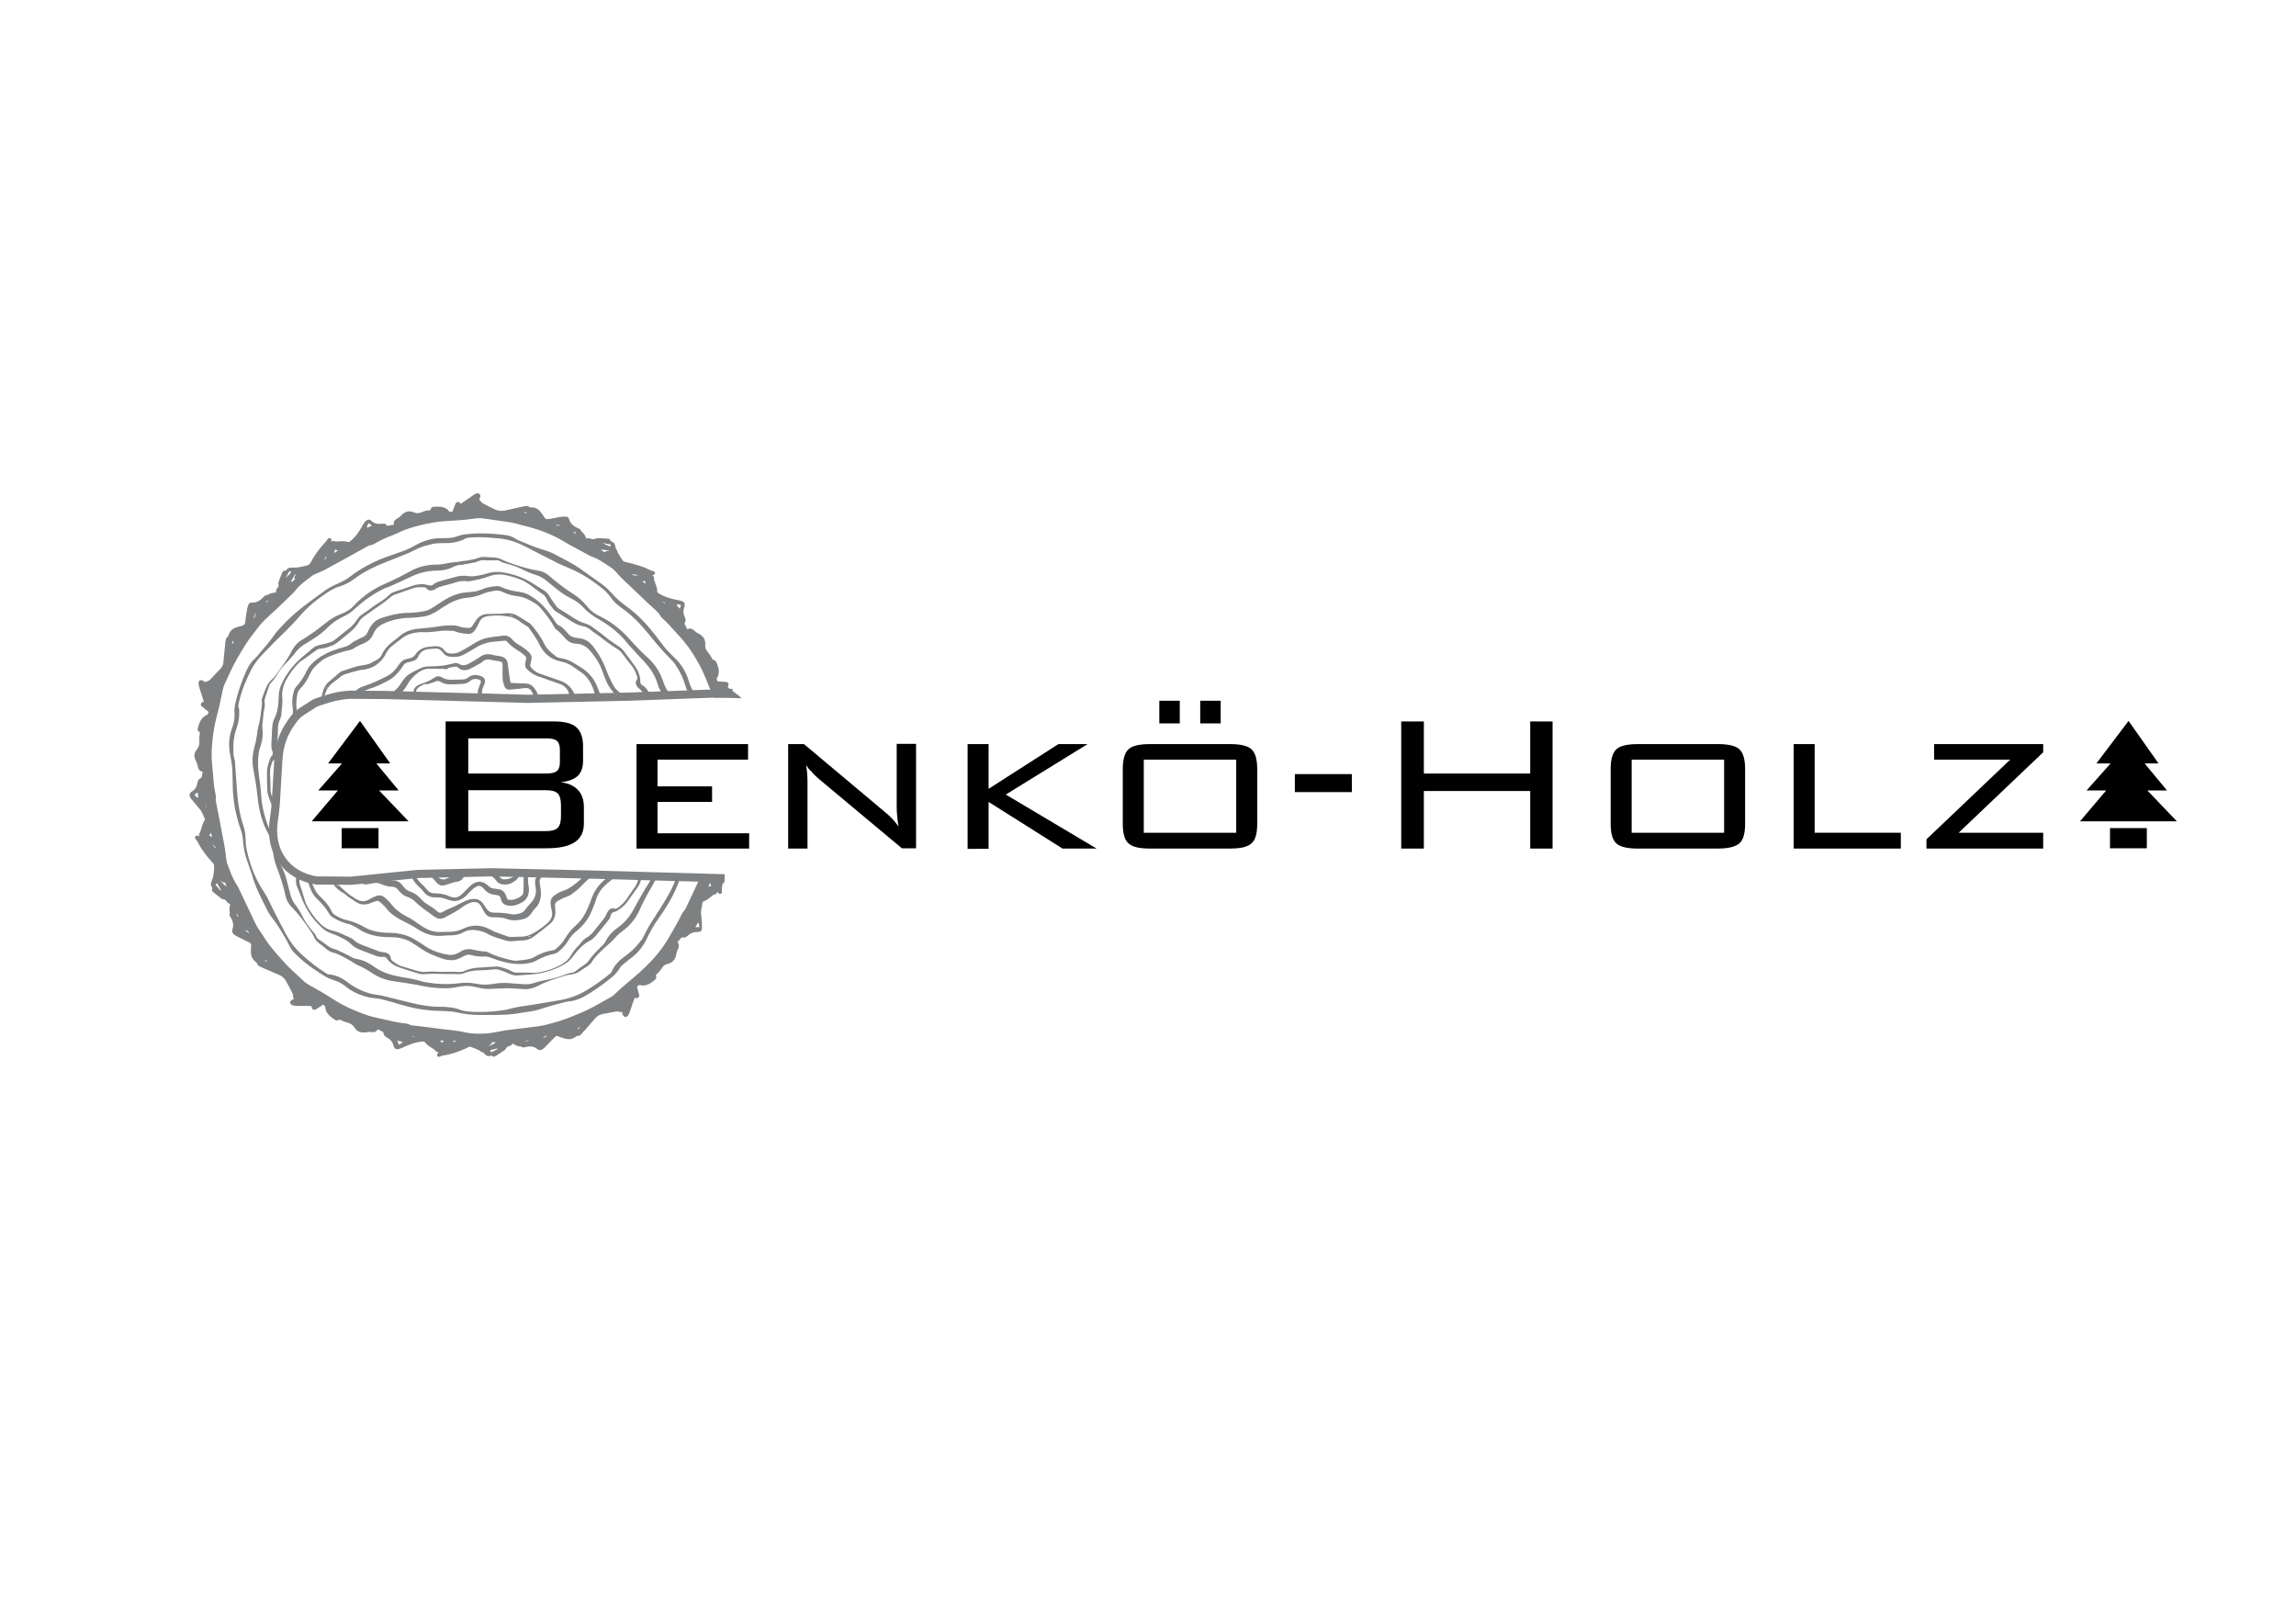 <?xml version="1.0" encoding="utf-8"?>
<!-- Generator: Adobe Illustrator 25.4.1, SVG Export Plug-In . SVG Version: 6.00 Build 0)  -->
<svg version="1.1" id="Ebene_1" xmlns="http://www.w3.org/2000/svg" xmlns:xlink="http://www.w3.org/1999/xlink" x="0px" y="0px"
	 viewBox="0 0 841.9 595.3" style="enable-background:new 0 0 841.9 595.3;" xml:space="preserve">
<style type="text/css">
	.st0{fill-rule:evenodd;clip-rule:evenodd;fill:#7E8082;}
	.st1{fill:none;stroke:#7E8082;stroke-width:3;stroke-miterlimit:10;}
	.st2{enable-background:new    ;}
</style>
<g>
	<path class="st0" d="M265.7,322c-3-0.1-5.9-0.3-8.9-0.4c-1.8,3.8-3.5,7.6-5.3,11.3c-0.1,0.3-0.3,0.5-0.5,0.8
		c-0.4,0.5-0.8,1-1.1,1.6c-0.8,1.8-1.8,3.4-2.7,5.1c-0.4,0.7-0.9,1.5-1.3,2.2c-1.8,3.4-4.1,6.5-6.7,9.3c-1.6,1.7-3.2,3.3-4.9,4.8
		c-2.9,2.6-6.1,5-8.9,7.8c-0.4,0.4-0.9,0.8-1.5,1.1c-3.3,1.8-6.5,3.8-9.9,5.3c-3.3,1.4-6.6,2.8-10,3.8c-2.3,0.6-4.5,1.3-6.9,1.6
		c-3.8,0.5-7.6,0.9-11.4,1.4c-1.3,0.2-2.6,0.5-3.9,0.7c-1.1,0.2-2.3,0.4-3.5,0.5c-2.5,0.1-5,0.2-7.6-0.4c-3-0.7-6.2-0.9-9.3-1.3
		c-3.5-0.5-7-0.9-10.5-1.3c-0.2,0-0.3,0-0.4-0.1c-1.1-0.7-2.3-0.6-3.5-0.8c-1.4-0.2-2.8-0.5-4.1-0.8c-1.8-0.4-3.5-0.8-5.3-1.2
		c-3.4-0.7-6.5-2.1-9.7-3.5c-3.1-1.4-5.9-3.3-8.8-5.1c-1.8-1.1-3.7-2.1-5.6-3.2c-0.7-0.4-1.5-0.9-2.1-1.5c-2.7-2.5-5.5-4.9-7.9-7.7
		c-2.4-2.7-4.8-5.3-6.7-8.4c-0.7-1.2-1.6-2.3-2.3-3.5c-0.9-1.5-1.6-3.2-2.4-4.8c-1.5-3.2-3.1-6.5-4.6-9.7c-0.1-0.3-0.3-0.6-0.5-0.9
		c-1.7-2.5-2.6-5.3-3.7-8.1c-0.2-0.5-0.2-1-0.3-1.5c-0.3-1.9-0.4-3.8-0.8-5.6c-1-5.2-2-10.4-3-15.6c-0.1-0.3-0.1-0.6-0.1-0.8
		c0.2-0.9,0-1.7-0.2-2.6c-0.6-2.6-0.6-5.2-0.9-7.8c-0.1-1.1-0.2-2.3-0.3-3.4c-0.1-1-0.1-2-0.1-2.9c0.1-5.2,0.9-10.4,2.3-15.4
		c0.7-2.5,1.1-5.1,1.7-7.7c0.2-0.7,0.3-1.4,0.6-2.1c1.6-3.4,3-6.8,4.9-10c1.8-3.1,3.6-6.2,5.9-9c0.8-1,1.5-2,2.3-3
		c1.3-1.5,2.7-2.8,4.1-4.1c2.7-2.4,5.2-4.9,7.8-7.4c0.2-0.2,0.5-0.5,0.7-0.7c1.8-2.5,4.3-4.2,6.7-6c0.3-0.3,0.8-0.4,1.2-0.6
		c1.1-0.5,2.3-1,3.3-1.5c5-2.7,10.1-5.5,15.1-8.3c0.6-0.4,1.3-0.7,2-0.8c0.4,0,0.8-0.3,1.2-0.5c2.1-1.3,4.3-2.2,6.6-3.1
		c0.6-0.3,1.3-0.5,1.9-0.8c3.4-1.7,7-2.6,10.7-3.4c2.5-0.5,5.1-0.9,7.7-1c3.3-0.2,6.6-0.4,9.8-0.9c1.6-0.3,3.2,0,4.8,0.2
		c2.7,0.4,5.5,0.8,8.2,1.2c0.5,0.1,1,0.2,1.5,0.3c1.3,0.3,2.5,0.7,3.8,1c4.9,1.2,9.6,2.9,14,5.5c3.1,1.9,6.4,3.5,9.6,5.3
		c0.3,0.1,0.5,0.3,0.8,0.4c2.8,0.9,5.1,2.7,7.6,4.3c0.5,0.4,1,0.8,1.4,1.3c0.7,0.9,1.5,1.7,2.3,2.5c3.3,3.2,6.7,6.3,10,9.5
		c0.8,0.7,1.5,1.4,2.3,2.1c0.6,0.6,1.3,1.2,1.7,2c0.2,0.4,0.5,0.7,0.8,1c1.8,1.5,3.3,3.4,4.9,5.1c0.3,0.3,0.6,0.7,0.9,1
		c2.7,2.8,5,6,6.9,9.4c1.7,2.9,3,5.9,4.2,9c0.6,1.5,1.3,3.1,2,4.6c3.4,0,6.7,0.1,10.1,0.2c-0.2-0.3-0.5-0.5-0.7-0.7
		c-1-0.8-2-1.5-3-2.3c-0.5-0.3-0.9-0.7-1.4-1.1c0.1-0.2,0.2-0.3,0.2-0.4c0.4-0.9,0-1.4-0.9-1.5c-1-0.1-2-0.1-3-0.2
		c-0.1-0.4-0.2-0.8-0.3-1.1c0.4-0.5,0.6-1.1,0.7-1.7c0.3-1.6-0.3-3-0.9-4.4c-0.1-0.3-0.6-0.5-0.9-0.7c-0.2-0.1-0.4-0.1-0.4-0.1
		c-0.5-0.9-0.9-1.7-1.5-2.4c-0.7-0.9-1.3-1.7-1.2-2.9c0-0.3,0-0.6,0-0.9c-0.1-1.2-0.6-2.1-1.6-2.8c-0.4-0.3-0.8-0.5-1.2-0.7
		c-0.4-0.2-0.7-0.4-1-0.7c-0.8-0.8-1.6-1.3-2.8-0.7c-0.4-0.8-0.7-1.5-1-2c0.2-0.6,0.4-1,0.4-1.3c0-0.5-0.2-1-0.4-1.4
		c-0.5-1.1-0.5-2.2-0.1-3.4c0.5-1.3,0.1-1.9-1.1-2.3c-0.8-0.2-1.5-0.4-2.3-0.5c-2.1-0.5-4.2-1.1-6-2.3c-0.2-0.2-0.5-0.3-0.5-0.7
		c0-1.4-0.6-2.6-1-3.8c-0.1-0.2-0.3-0.4-0.2-0.6c0.2-0.6-0.1-1.1-0.6-1.5c0.3-0.1,0.4-0.1,0.5-0.2c0.3-0.1,0.6-0.4,0.5-0.7
		c-0.1-0.2-0.3-0.6-0.6-0.6c-1.2-0.2-2.1-0.9-3.2-1.3c-2.4-0.9-4.8-1.6-7.2-2.1c-0.3-0.1-0.6-0.2-0.8-0.4c-0.7-1-1.3-2.1-1.9-3.1
		c-0.1-0.2-0.1-0.6-0.3-0.8c-0.4-0.4-0.5-1-0.6-1.5c-0.1-0.6-0.3-1.1-0.8-1.4c-0.5-0.2-1-0.4-1.1-1c0-0.1-0.5-0.3-0.7-0.3
		c-1.3-0.1-2.5-0.2-3.8-0.2c-0.4,0-0.8,0.2-1.2,0.3c-0.3,0.1-0.7,0.1-1,0c-0.3,0-0.6-0.2-1-0.3c-0.3,0-0.6,0.1-1,0.1
		c-0.4-1-0.9-1.9-1.8-2.6c-0.1-0.1-0.1-0.1-0.2-0.2c-0.1-0.7-0.7-0.8-1.2-1c-1.3-0.6-2.5-1.5-3-2.9c-0.3-1.1-0.6-1.3-1.8-1.3
		s-2.4,0.2-3.6,0.5c-0.8,0.2-1.7,0.3-2.5,0.4c-0.5,0.1-0.9-0.1-1.2-0.5c-0.4-0.7-0.9-1.4-1.4-2c-0.9-1.2-2-1.8-3.5-1.8
		c-0.2,0-0.6,0-0.7-0.1c-0.6-0.6-1.2-0.4-1.9-0.3c-2.4,0.5-4.8,1.1-7.2,1.6c-1,0.2-2,0.1-2.9-0.2c-1.7-0.7-3.4-1.6-5.1-2.5
		c-0.2-0.1-0.3-0.2-0.4-0.3c-0.3-0.4-0.6-0.7-0.9-1.1c0.1-0.2,0.3-0.6,0.4-0.9c0.2-0.9-0.4-1.5-1.3-1.3c-0.4,0.1-0.9,0.3-1.2,0.6
		c-1,0.7-2,1.4-2.9,2c-0.6,0.4-1.2,0.8-1.7,1.2c-0.2-0.2-0.2-0.3-0.4-0.4c-0.6-0.5-1.3-0.3-1.6,0.4c-0.4,1-0.7,1.9-1.1,2.9
		c-0.7,0.1-1.3,0.1-1.6-0.6c-0.1-0.3-0.5-0.4-0.8-0.6c-1.4-0.8-3-0.7-4.6-0.6c-0.4,0-0.7,0.3-0.9,0.7c-0.1,0.2-0.2,0.4-0.3,0.6
		c-1.1,0-2.1,0.2-3.1,0.7c-0.7,0.3-1.7,0.5-2.6,0.1c-0.2-0.1-0.4-0.1-0.6-0.2c-1.4-0.5-2.7-0.2-3.8,0.8c-0.3,0.2-0.5,0.5-0.7,0.7
		c-0.4,0.3-0.7,0.6-1.1,0.8c-0.9,0.5-1.7,1.1-1.4,2.4c-0.9,0.1-1.6,0.2-2.5,0.4c-0.3-0.7-0.7-0.9-1.4-0.8c-0.2,0-0.4-0.1-0.6,0
		c-1.5,0.2-2.8-0.1-3.9-1.2c-0.4-0.3-0.9-0.4-1.3-0.2c-0.4,0.2-0.7,0.5-1,0.8c-0.4,0.6-0.8,1.3-1.2,2c-1.1,1.9-2.3,3.7-4.1,5
		c-0.2,0.2-0.4,0.4-0.8,0.3c-1.3-0.4-2.6-0.3-3.9-0.2c-0.2,0-0.5,0.1-0.7,0c-0.5-0.3-1-0.2-1.5,0.1c0-0.2,0-0.3,0-0.4
		c0-0.4,0-0.8-0.5-0.9c-0.4-0.1-0.7,0.1-0.9,0.4c-0.5,0.9-1.3,1.5-1.9,2.3c-1.6,1.8-3,3.8-4.1,5.9c-0.5,0.9-1,1.4-2,1.5
		c-0.1,0-0.2,0.1-0.3,0.1c-1.6,0.4-3.3,0.7-5,0.6c-0.5,0-1,0.1-1.4,0.4c-0.2,0.2-0.4,0.4-0.6,0.7c-0.9,0-0.9,0-1.3,0.7
		c-0.5,1.1-0.9,2.2-1.3,3.3c-0.1,0.3-0.2,0.7-0.1,1.1c0.1,0.6,0,1-0.4,1.3c-0.4,0.5-0.6,1-0.5,1.6c-1.1,0.1-2.2,0.3-3.1,0.9
		c0,0-0.1,0.1-0.2,0.1c-0.7-0.1-1,0.5-1.5,0.9c-1,1-2.1,1.8-3.7,1.8c-1.1,0-1.5,0.2-1.8,1.3c-0.3,0.9-0.4,1.9-0.6,2.9s-0.2,2-0.4,3
		c-0.1,0.7-0.4,1.1-1.1,1.3s-1.5,0.4-2.2,0.6c-1.1,0.4-2,1-2.5,2.1c-0.3,0.6-0.4,1.4-1.1,1.8c-0.1,0.1-0.2,0.4-0.2,0.6
		c-0.1,0.4-0.1,0.7-0.2,1.1c-0.2,2.4-0.5,4.9-0.7,7.3c-0.1,1-0.6,1.8-1.2,2.4c-1.2,1.3-2.4,2.5-3.6,3.8c-0.2,0.2-0.4,0.4-0.7,0.5
		c-0.4,0.2-0.9,0.3-1.3,0.5c-0.2-0.2-0.5-0.5-0.8-0.6c-0.7-0.4-1.5,0-1.5,0.8c0,0.4,0,0.9,0.2,1.4c0.2,0.9,0.5,1.7,0.8,2.6
		c0.3,1,0.6,1.9,0.9,2.9c-0.2,0.1-0.3,0.2-0.5,0.2c-0.7,0.5-0.8,1.2-0.1,1.7c0.8,0.6,1.6,1.3,2.4,1.9c-0.2,0.5-0.2,1-0.8,1.2
		c-0.4,0.2-0.9,0.4-1.2,0.8c-1.2,1.1-1.6,2.6-2,4.1c-0.1,0.4,0,0.8,0.4,1.1c0.5,0.3,0.4,0.7,0.3,1.1c-0.1,0.7-0.2,1.4-0.1,2.1
		c0,1,0,2-0.6,2.9c-0.2,0.3-0.5,0.7-0.7,1c-0.5,0.8-0.7,1.7-0.4,2.6c0.1,0.5,0.4,1,0.6,1.5s0.4,1,0.5,1.5c0.2,1,0.6,1.9,1.8,2
		c-0.1,0.8-0.3,1.6-0.4,2.2c-0.5,0.3-0.9,0.5-1.1,0.8c-0.3,0.4-0.4,1-0.5,1.5c-0.2,1.1-0.8,2.1-1.8,2.7c-1.1,0.6-1.4,1.6-0.4,2.8
		c0.2,0.2,0.4,0.5,0.6,0.7c0.8,1,1.6,1.9,2.4,2.9c1.1,1.2,1.5,2.7,2.1,4c-0.9,1.2-1.2,2.6-1.6,3.9c-0.1,0.2-0.1,0.5-0.2,0.7
		c-0.5,0.4-0.5,0.9-0.3,1.5c-0.3-0.1-0.4-0.2-0.6-0.2c-0.3-0.1-0.7-0.1-0.9,0.3c-0.2,0.3-0.1,0.7,0.1,0.9c0.8,0.8,1.1,1.8,1.6,2.6
		c1.3,2.1,2.7,4,4.4,5.8c0.6,0.6,0.9,1.2,0.8,2c0,0.2,0,0.4,0,0.6c-0.1,1.6-0.3,3.2-1,4.7c-0.2,0.5-0.3,1.1,0,1.6
		c0.2,0.4,0.5,0.7,0.2,1.3c-0.1,0.1,0.1,0.5,0.3,0.7c1,0.9,2.1,1.7,3.1,2.5c0.2,0.2,0.5,0.3,0.7,0.3c0.6,0,0.9,0.3,1.2,0.7
		c0.3,0.5,0.7,0.9,1.4,1c-0.3,1.1-0.4,2.2-0.1,3.3c0,0.1,0,0.2-0.1,0.4c-0.2,0.4,0,0.8,0.3,1.1c0.9,1.4,1.3,2.9,0.7,4.6
		c-0.2,0.6-0.1,1.1,0.4,1.6c0.2,0.2,0.5,0.4,0.7,0.6c1,0.5,2,1,3,1.5c0.7,0.4,1.5,0.7,2.2,1.1c0.4,0.2,0.6,0.6,0.6,1.1
		c-0.1,0.8-0.1,1.6-0.1,2.4c0,1.5,0.6,2.7,1.8,3.6c0.2,0.2,0.5,0.4,0.5,0.6c0.1,0.6,0.6,0.9,1.1,1.1s1,0.5,1.5,0.7
		c1.9,0.8,3.7,1.6,5.6,2.4c0.9,0.4,1.7,1.1,2.2,1.9c0.9,1.6,1.8,3.2,2.6,4.9c0.1,0.2,0.2,0.4,0.2,0.6c-0.2,0.5,0,0.9,0.3,1.3
		c-0.3,0.2-0.6,0.3-0.8,0.4c-0.4,0.3-0.7,0.6-0.6,1.1s0.5,0.8,1,0.9s1,0.2,1.5,0.2c1.3,0,2.7,0,4.1,0c0.4,0,0.8,0,1.2,0.1
		c0,0.2,0.1,0.3,0.1,0.4c0.2,0.9,0.8,1.2,1.6,0.7c0.9-0.5,1.7-1.1,2.6-1.7c0.3,0.3,0.6,0.6,0.9,0.8c-0.1,0-0.1,0.1-0.2,0.1
		c0.1,0.5,0.2,1,0.4,1.5c0.7,1.5,2,2.4,3.4,3.3c0.4,0.2,0.8,0.2,1.1,0c0.2-0.1,0.4-0.2,0.4-0.2c0.9,0.4,1.7,0.8,2.5,1
		c1.3,0.3,2.3,0.8,3,2c0.9,1.4,2.2,1.9,3.8,1.7c0.9-0.1,1.8-0.2,2.7-0.1c0.8,0.1,1.5-0.1,1.9-0.9c0-0.1,0.1-0.1,0.2-0.1
		c0.7,0.4,1.4,0.7,1.9,1c0.2,0.5,0.2,1,0.5,1.3c0.3,0.4,0.7,0.6,1.2,0.9c1.1,0.6,1.8,1.5,2.1,2.8c0.3,1.2,1,1.5,2.2,1.1
		c0.8-0.2,1.5-0.6,2.2-0.9c1.9-0.8,3.9-1.6,6.1-1.7c0.3,0,0.7-0.2,1,0.2c0.8,1.1,1.9,1.7,3,2.4c0.2,0.2,0.5,0.3,0.7,0.5
		s0.3,0.5,0.5,0.6s0.5,0.1,0.8,0.2c-0.1,0.1-0.1,0.2-0.2,0.3c-0.3,0.3-0.5,0.7-0.2,1.1s0.7,0.3,1.1,0.1c0.8-0.4,1.7-0.4,2.6-0.6
		c2.6-0.6,5.1-1.5,7.5-2.7c0.3-0.2,0.6-0.3,1-0.2c1,0.4,2.1,0.8,3.1,1.3c0.3,0.1,0.6,0.5,0.9,0.6c0.5,0.1,0.9,0.4,1.2,0.8
		c0.6,0.6,1.2,0.9,2.1,0.6c0.2-0.1,0.5,0,0.7,0.1c0.4,0.3,0.7,0.3,1.1,0c1.1-0.7,2.2-1.4,3.2-2.1c0.3-0.2,0.6-0.5,0.7-0.8
		c0.2-0.4,0.5-0.6,0.9-0.7c0.6-0.2,1.2-0.4,1.5-1c1,0.6,1.9,1.1,3,1.1c0.1,0,0.3,0.1,0.3,0.1c0.4,0.4,0.8,0.2,1.3,0.1
		c1.6-0.4,3.2-0.4,4.5,0.8c0.5,0.4,1.1,0.4,1.6,0.1c0.3-0.2,0.6-0.4,0.9-0.6c0.8-0.8,1.5-1.6,2.3-2.4c0.5-0.5,1.1-1.1,1.6-1.6
		c0.4-0.4,0.8-0.5,1.3-0.2c0.7,0.3,1.4,0.5,2.1,0.7c1.5,0.5,2.9,0.4,4.2-0.6c0.2-0.2,0.5-0.3,0.7-0.3c0.6,0,0.9-0.2,1.3-0.6
		c0.6-0.7,1.2-1.3,1.8-2c1.2-1.3,2.3-2.7,3.5-4c0.7-0.8,1.6-1.2,2.5-1.4c1.6-0.3,3.1-0.6,4.7-0.9c0.5-0.1,1.1-0.2,1.6,0.1
		c0.2,0.1,0.6,0,0.9,0c0.1,0.4,0.1,0.8,0.3,1.1c0.3,0.8,1.2,1,1.8,0.3c0.3-0.3,0.5-0.7,0.6-1.1c0.4-1.1,0.8-2.1,1.1-3.2
		c0.3-0.7,0.5-1.5,0.8-2.2c0.1,0,0.2,0,0.3,0c1.1,0.2,1.6-0.4,1.3-1.4c-0.3-0.9-0.5-1.9-0.7-2.8c0.5-0.5,1-0.8,1.7-0.4
		c0.2,0.1,0.5,0,0.7,0c1.8-0.1,3.1-1.2,4.3-2.2c0.3-0.3,0.4-0.7,0.3-1.1c0-0.2-0.1-0.4-0.1-0.6c0.9-0.7,1.5-1.4,2.1-2.3
		c0.4-0.7,1-1.4,1.9-1.6c0.2,0,0.5-0.2,0.7-0.2c1.5-0.5,2.3-1.5,2.7-3c0.1-0.3,0.1-0.7,0.2-1c0.1-0.4,0.2-0.8,0.4-1.1
		c0.5-1,0.7-2-0.1-2.8c0.6-0.6,1.1-1.2,1.5-1.7c0.5,0,1,0.1,1.3,0c0.4-0.2,0.8-0.5,1.2-0.8c0.9-0.9,2-1.2,3.3-1.2
		c1.2,0,1.7-0.4,1.7-1.6c0-0.3,0-0.6,0-0.9c-0.1-1.3-0.1-2.6-0.3-3.9c-0.2-1.5,0.3-2.9,0.5-4.3c0-0.2,0.2-0.5,0.4-0.5
		c1.2-0.5,2.2-1.3,3.2-2.1c0.2-0.1,0.4-0.4,0.6-0.4c0.7,0,1-0.5,1.3-1c0.1,0.1,0.1,0.1,0.2,0.2c0.2,0.4,0.5,0.7,1,0.5s0.4-0.6,0.4-1
		c-0.1-0.8,0.1-1.6,0.2-2.4C265.6,323.3,265.6,322.7,265.7,322z M249.7,221.8c-0.2,0.5-0.3,0.9-0.4,1.4c-0.5-0.5-0.8-0.9-1.2-1.4
		C248.6,221.3,249.1,221.7,249.7,221.8z M243.4,220.6c0.1,0.2,0.3,0.4,0.4,0.6l-0.1,0.1c-0.2-0.2-0.3-0.3-0.5-0.5
		C243.3,220.7,243.4,220.7,243.4,220.6z M235.5,213.1c0.3,0,0.6,0,1.1-0.1v1C236.2,213.7,235.8,213.4,235.5,213.1
		C235.4,213.2,235.5,213.1,235.5,213.1z M232,210.5c0.7,0.1,1.4,0.3,2.1,0.4c-0.8,0.1-1.5,0.2-2.2-0.2
		C231.9,210.6,231.9,210.6,232,210.5z M221.2,199.1c0.9,0.2,1.8,0.4,2.7,0.5c0,0.3,0,0.5-0.1,0.8c-1-0.4-1.8-0.8-2.7-1.2
		C221.1,199.2,221.2,199.1,221.2,199.1z M223.6,202.1c-0.6,0.1-1.3-0.5-1.9,0.4c-0.5-0.3-0.9-0.6-1.4-0.9
		C221.5,201.5,222.5,201.6,223.6,202.1z M211.2,195.4c0,0,0,0.1-0.1,0.2c-0.3-0.1-0.6-0.3-1-0.5C210.7,194.9,211,195.1,211.2,195.4z
		 M205.6,192.7h-1.9C204.4,192.2,205,192.5,205.6,192.7z M193.2,188c-0.5,0.2-0.8,0-1.2-0.1C192.8,187.7,192.8,187.7,193.2,188z
		 M135.2,191.8c0.4,0.3,0.7,0.5,1.2,0.9c-0.7,0.3-1.2,0.5-1.8,0.8C134.5,192.6,134.9,192.3,135.2,191.8z M122.8,201.5
		c0.3,0.1,0.6,0.2,1.1,0.3c-0.5,0.4-0.8,0.6-1.3,1C122.6,202.3,122.7,202,122.8,201.5z M119.7,203.8c-0.1,0.6,0,1.2-0.8,1.3
		C119.2,204.7,119.5,204.2,119.7,203.8z M108.2,210.5c0.1,0,0.1,0,0.2,0.1c-0.1,0.6-0.9,1.1-0.2,1.8c-0.5,0.4-0.9,0.7-1.3,1
		c-0.1-0.1-0.1-0.1-0.2-0.2C107.2,212.3,107.7,211.4,108.2,210.5z M106.1,209.4c0.3,0.1,0.4,0.2,0.7,0.3c-0.6,0.9-1.3,1.5-2,2.1
		C105.2,211,105.7,210.2,106.1,209.4z M98.2,220.1c0.1,0,0.1,0.1,0.2,0.1c-0.2,0.2-0.4,0.5-0.7,0.7c-0.1,0-0.1-0.1-0.2-0.1
		C97.8,220.6,98,220.3,98.2,220.1z M93.6,224.8c0.1,0,0.2,0.1,0.2,0.1c-0.2,0.5-0.4,1.1-0.5,1.6c-0.1,0-0.2-0.1-0.3-0.1
		C93.3,225.8,93.5,225.3,93.6,224.8z M85.5,234.9c0.3,0.6-0.1,0.9-0.3,1.2C85.1,235.8,85.1,235.4,85.5,234.9z M71.3,291.3
		c0.4-0.3,0.7-0.5,1.2-0.8c0.1,0.7,0.1,1.3,0.2,1.9C71.9,292.4,71.7,291.8,71.3,291.3z M75.6,295.9v-0.6h0.1c0,0.2,0.1,0.4,0.1,0.5
		C75.8,295.9,75.7,295.9,75.6,295.9z M77.3,305.3c0.2,0.6,0.3,1,0.5,1.6c-0.5-0.3-0.7-0.4-1.1-0.7C76.9,305.9,77.1,305.7,77.3,305.3
		z M77.8,309.7c0.5,0.3,1.2,0.5,1.4,1.4C78.6,310.5,78.2,310.1,77.8,309.7z M80.9,326.5c-0.6-0.7-1.2-1.3-1.9-2.1
		c0.2-0.2,0.4-0.4,0.6-0.6c0.5,0.9,1,1.7,1.5,2.6C81,326.4,81,326.4,80.9,326.5z M80.8,322.6c0.5,0.5,0.9,1.2,1.7,0.9
		c0.2,0.6,0.4,1,0.6,1.5C82.4,324.7,81.2,323.5,80.8,322.6z M87.2,336.1c-0.2-0.3-0.3-0.6-0.5-0.9c0.1,0,0.1-0.1,0.2-0.1
		c0.2,0.3,0.4,0.6,0.5,0.9C87.4,336,87.3,336.1,87.2,336.1z M91.2,342.1c-0.4-0.3-0.8-0.6-1.2-0.9c0-0.1,0.1-0.1,0.1-0.2
		c0.5,0.1,0.8,0.6,1.2,0.8C91.3,342,91.2,342,91.2,342.1z M97.1,352c0.5,0.1,0.5,0.1,0.9,0.6C97.5,352.5,97.2,352.4,97.1,352z
		 M146.2,383c-0.2-0.5-0.3-0.9-0.5-1.5c0.7,0.2,1.3,0.3,1.8,0.4C147.4,382.7,146.8,382.6,146.2,383z M151.9,380.2
		c-0.2-0.1-0.4-0.1-0.6-0.2v-0.1c0.2,0,0.4,0.1,0.6,0.1C151.9,380.1,151.9,380.1,151.9,380.2z M162,382.3c-0.2-0.3-0.4-0.5-0.6-0.8
		h1.3c0,0.1,0,0.1,0,0.2C162.5,381.9,162.3,382.1,162,382.3z M166.2,382.1c0-0.1-0.1-0.1-0.1-0.2c0.3-0.2,0.6-0.6,1.2-0.3
		C166.9,381.8,166.5,382,166.2,382.1z M180.3,382.1h1.6c-0.9,0.7-1.8,1.1-2.9,1.4C179.5,383.1,180.3,383,180.3,382.1z M180.1,385.8
		c-0.1-0.3-0.2-0.5-0.4-0.8c0.9-0.2,1.8-0.4,2.7-0.6c0,0.1,0,0.1,0.1,0.2C181.7,385,181,385.4,180.1,385.8z M192.7,381.8
		c0-0.1,0-0.1,0-0.2c0.3-0.1,0.7-0.1,1-0.2c0,0.1,0,0.1,0,0.2C193.4,381.6,193,381.7,192.7,381.8z M199,380.5c0.5-0.3,1-0.7,1.5-1
		C200.3,380.2,199.7,380.4,199,380.5z M212,377.3c-0.1-0.1-0.1-0.1-0.2-0.2c0.1-0.4,0.6-0.4,1-0.5C212.5,376.8,212.3,377,212,377.3z
		 M255,339.9c0.3-0.6,0.6-1,0.9-1.6c0.6,0.4,0.5,1,0.5,1.6H255z M259.8,325.1c0.2-0.5,0.3-0.9,0.5-1.5c0.2,0.5,0.3,0.8,0.5,1.2
		C260.5,324.9,260.2,324.9,259.8,325.1z"/>
	<path class="st0" d="M93.5,222.2c0.1,0,0.1,0.1,0.2,0.1c0.1-0.1,0.2-0.2,0.2-0.3l-0.1-0.1C93.7,222,93.6,222.1,93.5,222.2z"/>
	<path class="st0" d="M248.1,321.4c-1.3,4-3.4,7.5-5.6,11c-1.3,2.1-2.6,4.1-3.9,6.1c-0.9,1.4-1.6,2.9-2.4,4.4
		c-0.4,0.8-0.8,1.6-1.4,2.2c-0.1,0.1-0.2,0.2-0.2,0.3c-1.7,2.2-3.7,4-6,5.6c-1.9,1.4-3.5,3.2-4.4,5.4c-0.1,0.3-0.4,0.5-0.7,0.7
		c-2.6,2.2-5.4,4.1-8.3,5.9c-3.3,2-6.8,3.2-10.6,3.8c-3.2,0.5-6.3,1.1-9.5,1.6c-2.7,0.4-5.4,0.7-8,1.4c-0.9,0.3-1.9,0.5-2.9,0.6
		c-2.7,0.4-5.4,0.6-8.2,0.6c-2.2,0-4.5,0-6.7-0.6c-0.1,0-0.2,0-0.3-0.1c-2.5-1-5.2-1.2-7.9-1.2c-3.7,0-7.4-0.7-11-1.6
		c-3.4-0.8-6.7-1.7-10.1-2.5c-1-0.2-2.1-0.3-3.1-0.5c-0.8-0.1-1.5-0.4-2.3-0.6c-0.1,0-0.2-0.1-0.3-0.1c-2.7-0.9-5.1-2.3-7.4-4.1
		c-1.9-1.4-4.1-2.3-6.4-2.5c-0.4,0-0.7-0.3-1.1-0.5c-3.1-1.9-5.9-4.2-8.6-6.6c-2.5-2.3-4.5-4.9-6.1-7.9c-2.2-4.2-4.4-8.3-6.4-12.6
		c-0.7-1.4-1.6-2.7-2.4-4c-2.7-4.4-4.4-9.2-5.5-14.3c-0.2-0.9-0.3-1.8-0.3-2.7c0-2-0.2-3.9-0.8-5.7c-1.6-4.7-2.2-9.5-2.5-14.4
		c-0.2-2.9-0.4-5.8-0.6-8.7c0-0.6-0.1-1.2-0.3-1.7c-0.5-1.8-0.3-3.7-0.3-5.6c0.1-2.1,0.6-4,1.3-6c0.7-2,0.9-4,0.8-6.1
		c0-0.2,0-0.5-0.1-0.7c-0.4-0.9-0.1-1.7,0.1-2.6c1-4.2,2.6-8.1,4.6-11.9c0.9-1.7,2.2-3.4,3.5-4.8c2.9-3.1,6-6.2,9.1-9.2
		c1.7-1.7,3.4-3.4,4.9-5.2c3.2-3.8,7.1-6.8,11.2-9.4c1.2-0.7,2.4-1.3,3.8-1.7c1.3-0.4,2.5-1,3.7-1.7c0.4-0.3,0.9-0.6,1.3-0.9
		c3.7-2.8,7.8-4.7,12.1-6.4c2.3-0.9,4.6-1.8,6.8-2.7c1.5-0.6,3-1.4,4.5-2.1c0.7-0.3,1.5-0.6,2.3-0.9c0.6-0.2,1.3-0.3,2-0.5
		c1.9-0.6,3.8-0.6,5.7-0.6c2.2,0.1,4.3-0.3,6.3-1.1c0.2-0.1,0.4-0.1,0.5-0.2c1-0.8,2.2-0.7,3.3-0.8c3.3-0.2,6.5,0.1,9.7,0.4
		c3.5,0.3,6.8,1.5,9.9,3.1c4,2.1,8.1,4.2,12.1,6.2c1.3,0.6,2.6,1.1,3.9,1.7c4.6,1.9,8.8,4.7,12.6,7.9c1,0.8,1.8,1.9,2.6,2.9
		c0.8,1.1,1.7,2.1,2.8,2.9c0.4,0.3,0.8,0.6,1.2,0.9c3.7,2.6,6.8,5.9,9.7,9.4c1.6,1.9,3.1,3.9,4.8,5.7c1.1,1.3,2.3,2.5,3.5,3.7
		c0.7,0.7,1.3,1.4,1.8,2.2v0.1c1.6,2.3,2.7,4.8,3.5,7.5c0.4,1.4,1.1,2.7,2,3.9c0.7,0,1.5,0,2.2,0c-0.2-0.3-0.4-0.7-0.7-1
		c-0.9-1.1-1.4-2.3-1.9-3.5c-0.3-0.8-0.5-1.6-0.8-2.4c-1-2.9-2.7-5.4-4.9-7.5c-1.4-1.4-2.8-2.7-4-4.3c-1-1.3-1.9-2.5-2.9-3.8
		c-3.1-4-6.5-7.7-10.7-10.7c-1.9-1.4-3.7-2.9-5.3-4.7c-1.4-1.7-3.1-3.1-4.9-4.3c-2.3-1.6-4.6-3.3-6.9-4.9c-1.7-1.2-3.6-2.2-5.4-3.2
		c-0.9-0.5-1.8-0.9-2.7-1.4c-1.7-1-3.6-1.8-5.5-2.3c-3.1-0.9-6.1-2.3-9.1-3.5c-0.3-0.1-0.5-0.2-0.7-0.4c-1.3-0.9-2.8-1.4-4.4-1.5
		c-0.6-0.1-1.2-0.1-1.7-0.2c-3.9-0.4-7.8-0.5-11.7-0.1c-1.2,0.1-2.3,0.3-3.4,0.7c-1.1,0.4-2.1,0.7-3.2,0.7c-1.1,0.1-2.2,0.1-3.3,0.1
		c-3.1,0-6,0.9-8.8,2.4c-1.6,0.9-3.3,1.8-5.1,2.4c-2.2,0.8-4.3,1.5-6.5,2.3c-4.5,1.7-8.8,4-12.6,6.9c-1.4,1.1-2.9,1.9-4.5,2.6
		c-2.2,0.9-4.3,2.1-6.2,3.6c-2.2,1.6-4.4,3.2-6.6,4.9c-1.5,1.1-2.9,2.4-4.3,3.6c-1.2,1.1-2.4,2.3-3.6,3.6c-0.9,1-1.8,1.9-2.6,3
		c-1.6,2.3-3.4,4.5-5.3,6.6c-0.6,0.7-1.1,1.5-1.8,2.1c-1.5,1.3-2.5,2.9-3.3,4.7c-1.5,3.4-2.8,6.9-3.7,10.6c-0.4,1.6-0.8,3.2-0.6,4.9
		c0.1,1.4-0.1,2.8-0.5,4.2c-0.2,0.6-0.4,1.2-0.6,1.8c-1.1,3.2-1.1,6.4-0.4,9.7c0.3,1.7,0.6,3.4,0.7,5.2c0.1,2.5,0.1,5.1,0.2,7.6
		c0.3,4.7,1.2,9.4,2.8,13.9c0.5,1.4,0.8,2.8,0.9,4.3c0.2,2.6,0.7,5.2,1.6,7.6c0.5,1.5,1.1,3.1,1.6,4.6c1.3,4.9,3.7,9.3,5.9,13.7
		c0.4,0.7,0.8,1.4,1.3,2c1.9,2.4,3.5,5,5,7.6c0.6,1,1.1,2,1.6,3s1.1,1.9,1.9,2.7c2,2,4.1,3.8,6.4,5.4c1.6,1.1,3.2,2.2,4.9,3.2
		c1,0.6,2.1,1,3.2,1.4c0.8,0.3,1.6,0.5,2.4,1s1.5,0.9,2.2,1.5c1.8,1.5,3.9,2.5,6.2,3.2c1.2,0.4,2.3,0.7,3.6,0.8c1,0.1,2,0.2,2.9,0.4
		c2.4,0.6,4.7,1.3,7.1,2c3.7,1.1,7.5,1.9,11.4,2.2c1.8,0.1,3.6,0.1,5.4,0.2c1.3,0.1,2.7,0.2,4,0.5c2.7,0.6,5.4,0.9,8.1,0.9
		c1.1,0,2.2,0,3.3,0c4.1,0,8.1,0,12.1-0.8c2.3-0.4,4.6-0.5,6.8-1.3c2.4-0.8,4.8-1.5,7.2-2.1c1.2-0.3,2.4-0.7,3.6-0.8
		c1.9-0.2,3.6-0.8,5.3-1.7c3.3-1.9,6.5-4.1,9.5-6.5c1.5-1.2,2.9-2.5,3.8-4.2c0.2-0.3,0.4-0.6,0.7-0.8c1.2-1,2.4-2,3.6-2.9
		c2.4-1.8,4.2-4.2,5.5-6.9c1-2.1,2.1-4.2,3.4-6.1c0.7-1.1,1.5-2.1,2.2-3.2c2.8-4.1,5.2-8.5,6.7-13.3
		C249.1,321.4,248.6,321.4,248.1,321.4z"/>
	<path class="st0" d="M239.2,321.2c-0.3,0.7-0.6,1.3-1,2c-0.5,1-1.2,1.9-1.7,2.8c-0.7,1.3-1.5,2.5-2.2,3.8c-0.8,1.4-1.5,2.8-2.3,4.2
		c-1.4,2.4-3.2,4.5-5.5,6.1c-1.8,1.3-3.3,2.8-4.3,4.8c-0.4,0.8-1,1.5-1.7,2.1c-0.4,0.3-0.6,0.7-1,1c-0.8,0.8-1.6,1.6-2.3,2.5
		c-0.4,0.4-0.8,0.9-1.1,1.4c-0.5,0.8-1.1,1.3-1.8,1.8c-1.1,0.7-2.2,1.5-3.2,2.3c-0.4,0.3-0.8,0.6-1.3,0.6c-1.1,0.1-2,0.5-3.1,0.9
		c-1.8,0.7-3.6,1.2-5.5,1.6c-1.6,0.3-3.3,0.6-4.8,1.1c-1.6,0.6-3.2,0.8-4.9,0.6c-0.9-0.1-1.9-0.1-2.8-0.2l0,0
		c-0.9-0.1-1.7-0.1-2.6-0.2c-1.7-0.1-3.4,0-5.1,0.3c-2.2,0.4-4.5,0.4-6.7-0.1c-2.1-0.4-4.1-0.4-6.2-0.1c-4,0.5-8.1,0.3-12.1-0.4
		c-0.7-0.1-1.4-0.3-2-0.5c-2.4-0.7-4.9-1.1-7.3-1.5c-2.7-0.5-5.4-1.2-7.8-2.6c-0.8-0.4-1.5-0.9-2.2-1.4c-1.7-1.2-3.6-2.1-5.7-2.5
		c-1-0.1-1.8-0.5-2.6-1c-0.4-0.2-0.8-0.4-1.2-0.6c-1-0.5-2-1-3.1-1.5c-0.5-0.2-1.1-0.5-1.6-0.6c-0.9-0.2-1.6-0.6-2.3-1.1
		c-1-0.8-2.1-1.6-3.2-2.3c-0.5-0.3-0.8-0.6-1-1.1c-0.4-1-1.1-1.7-1.8-2.5c-1.1-1.4-2.2-2.8-3-4.4c-0.9-1.8-1.9-3.6-3.2-5.2
		c-0.7-1-1.2-2.1-1.5-3.3c-0.4-1.7-0.9-3.3-1.3-5c-0.5-1.9-1.1-3.8-2.1-5.5c-1.2-2.2-1.8-4.5-2.1-6.9c-0.2-1.7-0.7-3.2-1.4-4.7
		c-1.9-4-3.1-8.1-3.7-12.5c-0.1-0.9-0.1-1.9-0.2-2.8c-0.2-2-0.4-4-0.7-5.9c-0.4-2.9-0.6-5.9-0.1-8.8c0.1-0.8,0.3-1.6,0.6-2.3
		c0.8-2.3,1-4.6,0.7-7c-0.1-0.6,0-1.3,0.1-1.9c0.1-0.9,0.2-1.8,0.3-2.7c0-0.3,0-0.7,0.1-1c0.3-1.3,0.5-2.6,0.3-3.9
		c-0.1-0.5,0.1-1,0.3-1.5c0.4-1.4,0.9-2.8,1.4-4.2c0.1-0.4,0.4-0.8,0.7-1.1c0.7-0.7,1.3-1.6,1.9-2.5c1-1.7,2.2-3.3,3.6-4.7
		c1-1,2-2.1,2.9-3.2c1.2-1.7,2.6-3,4.4-4c1.5-0.9,3-1.9,4.5-2.9c1.1-0.8,2.2-1.7,3.2-2.7c1.8-1.9,3.9-3.3,6.3-4.4
		c1.5-0.7,2.9-1.7,4.1-2.9c3.1-2.8,6.5-5.2,10.3-7.1c0.1-0.1,0.3-0.1,0.4-0.2c3.5-1.2,6.8-3,10.2-4.5c2.9-1.3,5.9-2,9.1-2
		c2,0,4-0.4,5.8-1.3c0.9-0.5,1.9-0.8,3-0.8c0.4,0,0.7-0.1,1.1-0.2c1.1-0.2,2.2-0.4,3.3-0.6c0.6-0.1,1.1-0.2,1.7-0.5
		c0.9-0.4,1.8-0.5,2.8-0.4c1.2,0.1,2.5,0,3.8,0c0.5,0,1,0,1.4,0.3c0.9,0.5,1.9,0.8,3,1.1c1.7,0.4,3.4,1,5,1.8
		c1.8,0.9,3.6,1.7,5.6,2.3c1.2,0.4,2.3,1,3.3,1.8c1,0.9,2.2,1.7,3.2,2.6c1.9,1.6,4,3.1,6.3,4.2c1.8,0.9,3.3,2.1,4.6,3.5
		c1.5,1.6,3.2,2.8,5.1,3.9c3.4,1.9,6.6,4.3,9.3,7.2c0.7,0.8,1.3,1.6,2,2.4c1.1,1.2,2.2,2.4,3.3,3.6c1.3,1.4,2.6,2.7,3.8,4.2
		c1.5,1.9,2.7,4,3.4,6.4c0.6,1.9,1.5,3.7,2.9,5.2c0.7,0,1.3,0,2,0c-0.3-0.7-0.6-1.3-0.9-2c-0.8-1.3-1.5-2.7-2-4.2
		c-1.1-3.2-2.8-6-5.3-8.3c-2.3-2.1-4.5-4.3-6.6-6.7c-3.2-3.6-6.9-6.7-11.3-8.8c-2-0.9-3.6-2.2-4.9-3.9c-1.4-1.7-3-3.1-4.9-4.3
		c-1.6-1-3.1-2.1-4.7-3.3c-1.5-1.1-2.9-2.3-4.3-3.5c-1-0.8-2.1-1.4-3.4-1.6c-3.7-0.6-7.2-1.7-10.7-2.9c-1.1-0.4-2.1-0.8-3.1-1.3
		c-0.8-0.4-1.6-0.6-2.4-0.7c-1.2-0.1-2.3-0.1-3.5-0.2c-1.1-0.1-2.1,0.1-3.1,0.5c-0.5,0.2-1,0.3-1.5,0.4c-0.9,0.2-1.9,0.4-2.8,0.5
		c-0.9,0.1-1.8,0.2-2.7,0.4c-1.1,0.1-2.3,0.2-3.4,0.4c-1.5,0.3-2.9,0.6-4.5,0.6c-3.4,0-6.7,0.8-9.7,2.5c-2.7,1.5-5.5,2.9-8.4,4.2
		c-4.5,1.9-8.5,4.5-11.9,8.1c-1.4,1.6-3.2,2.7-5.2,3.4c-2,0.8-3.8,1.9-5.5,3.3c-1.4,1.1-2.8,2.2-4.2,3.2c-1.4,1-2.9,2-4.4,2.9
		c-1.6,0.9-2.7,2.2-3.6,3.8c-1.6,3.2-3.8,6.1-5.9,9c-0.6,0.8-1.2,1.5-1.9,2.1c-0.7,0.7-1.2,1.4-1.6,2.3c-0.5,1.2-1,2.4-1.4,3.6
		c-0.2,0.5-0.4,1-0.3,1.4c0.2,1.7-0.2,3.2-0.4,4.8c0,0.3,0,0.6-0.1,0.9c-0.1,0.8-0.3,1.6-0.4,2.4c-0.2,1-0.6,2-0.7,3
		c-0.2,1.9-0.5,3.7-1,5.5c-0.8,2.9-1.1,5.8-0.5,8.7c0.6,3.3,1.2,6.5,1.5,9.8c0.5,4.9,1.6,9.7,4.1,14c1,1.8,1.5,3.8,1.6,5.9
		s0.6,4.2,1.4,6.2c0.6,1.6,1.2,3.2,1.7,4.9c0.6,1.8,1.1,3.7,1.5,5.6c0.4,1.6,1.1,2.9,2.2,4c0.2,0.2,0.3,0.4,0.5,0.5
		c2.4,2.5,4.4,5.3,6.4,8.2c0.5,0.7,1,1.5,1.4,2.4c0.4,1,1.1,1.7,1.9,2.3c0.8,0.6,1.6,1.2,2.3,1.8c0.9,0.8,1.9,1.4,3,1.6
		c0.5,0.1,1,0.3,1.4,0.5c0.9,0.4,1.8,0.8,2.6,1.3c0.8,0.4,1.5,0.8,2.2,1.2c0.8,0.5,1.6,1.1,2.5,1.5c1.8,0.8,3.5,1.7,5.1,2.8
		c2.4,1.6,5,2.7,7.9,3.1c2.8,0.4,5.5,0.8,8.3,1.3c2.2,0.4,4.4,0.9,6.6,1.1c3,0.3,6,0.4,9-0.3c2.4-0.5,4.7-0.4,7,0.2
		c1.9,0.5,3.9,0.7,5.9,0.5c1.6-0.1,3.3-0.1,5-0.2c0.9,0,1.7,0.1,2.6,0.1l0,0c1,0.1,2,0.1,2.9,0.2c2.1,0.2,4-0.2,5.9-1.2
		c3.1-1.6,6.4-2.6,9.6-3.6c0.9-0.3,1.8-0.5,2.8-0.6s1.9-0.5,2.7-1c0.9-0.6,1.7-1.2,2.6-1.7c1-0.6,1.8-1.3,2.3-2.3
		c0.3-0.5,0.7-0.9,1-1.3c0.6-0.7,1.3-1.4,2-2.1c0.6-0.6,1.2-1.2,1.9-1.8c0.9-0.8,1.8-1.5,2.6-2.4c1.1-1.2,2.1-2.3,3.4-3.2
		c2.7-2,4.8-4.5,6.2-7.5c1.2-2.7,2.5-5.3,4-7.8c0.8-1.3,1.5-2.7,2.2-4.1c0.2-0.4,0.4-0.8,0.5-1.2
		C240.3,321.2,239.8,321.2,239.2,321.2z"/>
	<path class="st0" d="M100.7,294.3c-0.2-0.7-0.5-1.5-0.9-2.2c-0.4-0.8-0.6-1.7-0.6-2.6c0-2.1-0.1-4.2-0.2-6.3c0-1.4,0.4-2.7,0.9-4
		c0.1-0.3,0.4-0.5,0.7-0.7c1-0.6,1.6-1.4,1.3-2.6c-0.4-1.8-0.3-3.5-0.1-5.3c0.1-1.1,0.1-2.1,0.1-3.2c0-1.3,0.2-2.6,0.8-3.7
		c0.3-0.7,0.5-1.4,0.5-2.1c0.1-1.1,0.2-2.1,0.3-3.2c0.1-0.9,0.1-1.8,0-2.8c-0.2-2.1,0.3-4,1.2-5.9c1.3-2.5,3-4.8,5-6.8
		c0.5-0.5,1.1-0.8,1.7-1.2c1.6-1.1,3.1-2.3,4.7-3.4c0.4-0.3,1-0.5,1.5-0.5c1.6-0.1,3-0.7,4.4-1.2c0.7-0.3,1.3-0.8,1.9-1.2
		c1.3-1,2.5-2.1,3.8-3.1c1.5-1.2,2.9-2.5,3.9-4.3c0.5-0.9,1.2-1.5,2-2.1c1.1-0.7,2.1-1.5,3.1-2.2s1.9-1.3,2.9-2
		c1.2-0.8,2.3-1.7,3.4-2.6c0.7-0.6,1.4-1.1,2.3-1.3c1.8-0.6,3.6-1.3,5.5-1.9c1.1-0.4,2.2-0.7,3.3-0.6c0.5,0,0.9,0,1.3,0
		c0.4,0,0.7,0.1,1,0.4c0.7,0.9,1.6,0.9,2.6,0.6c0.3-0.1,0.5-0.2,0.7-0.4c0.9-0.6,2-0.9,3.1-1.2c1.5-0.4,2.9-0.7,4.3-1.2
		c1.5-0.5,2.9-0.6,4.4-0.4c0.4,0.1,0.8,0,1.2-0.1c1-0.2,1.9-0.4,2.9-0.6c1.2-0.3,2.3-0.6,3.4-1c2.2-0.9,4.4-1,6.7-0.5
		c1.4,0.3,2.8,0.7,4.2,1.2c1.9,0.6,3.6,1.7,5.2,2.9c1.3,1,2.6,2,4,2.9c0.6,0.4,1,1,1.3,1.6c0.6,1.4,1.5,2.6,2.5,3.8
		c0.4,0.5,0.9,0.9,1.5,1.2c1.7,1.1,3.4,2.1,5,3.2c1.4,0.9,2.9,1.6,4.5,1.9c1.1,0.2,2,0.7,2.8,1.4c0.9,0.8,1.9,1.4,2.9,2.1
		c1,0.8,2,1.6,3,2.3c1.1,0.8,2.2,1.6,3.4,2.3c0.8,0.5,1.5,1,2.1,1.8c1.1,1.5,2.3,3.1,3.5,4.5c1,1.2,1.5,2.6,2,4
		c0.1,0.4,0.2,0.8-0.1,1.2c-0.6,0.9-0.4,1.8,0.2,2.6c0.2,0.3,0.4,0.5,0.7,0.7c0.8,0.6,1.3,1.4,1.9,2.3c0.2,0.2,0.3,0.5,0.5,0.7
		c0.8,0,1.5,0,2.3,0c-0.4-0.6-0.8-1.3-1.3-1.9c-0.6-1-1.3-1.9-2.3-2.4c-0.5-0.2-0.7-0.7-0.7-1.2c0-2.2-0.8-4.1-2-5.8
		c-1.3-1.8-2.6-3.6-3.9-5.3c-0.6-0.9-1.4-1.5-2.3-2.1c-1.1-0.7-2.1-1.4-3.2-2.2c-1-0.7-1.9-1.5-2.9-2.3s-2-1.5-3-2.2
		c-0.9-0.7-1.8-1.2-2.8-1.5c-1.8-0.5-3.4-1.4-4.9-2.4c-1.4-0.9-2.8-1.8-4.3-2.7c-0.5-0.3-1-0.6-1.4-1.1c-0.8-1.1-1.7-2.3-2.4-3.5
		c-0.6-1-1.2-1.9-2.3-2.5c-1.1-0.7-2.3-1.4-3.4-2.1c-3.4-2.3-7.2-3.7-11.2-4.4c-2.1-0.4-4.1-0.3-6.1,0.3c-1.1,0.4-2.2,0.6-3.3,0.8
		c-1.2,0.2-2.5,0.4-3.7,0.2c-1.7-0.3-3.4-0.1-5,0.4c-1.5,0.4-3,0.8-4.4,1.2c-1.2,0.3-2.4,0.6-3.4,1.5c-0.4,0.4-0.9,0.4-1.4,0.3
		c-0.8-0.2-1.7-0.3-2.5-0.5c-1.3,0.1-2.7,0.2-3.9,0.7c-2,0.7-4,1.4-6,2c-1,0.3-1.8,0.7-2.5,1.4c-1.1,1.1-2.4,2-3.7,2.8
		c-0.9,0.5-1.7,1.1-2.5,1.7c-1,0.7-2,1.5-3.1,2.2c-0.9,0.6-1.8,1.3-2.4,2.3c-1,1.6-2.3,2.8-3.8,3.9c-1.3,1-2.6,2.1-3.9,3.1
		c-0.5,0.4-1.1,0.9-1.7,1.1c-1.3,0.5-2.6,0.8-4,1.1c-1.1,0.2-2.1,0.6-3,1.4c-1.1,0.9-2.1,1.8-3.2,2.7c-3.3,2.7-5.9,5.9-7.8,9.7
		c-0.8,1.6-1.3,3.3-1.3,5.1c0,1.1-0.1,2.2-0.2,3.2c-0.2,1.5-0.5,3.1-1.2,4.5c-0.6,1.1-0.9,2.4-1,3.7c-0.1,2.1-0.2,4.2-0.3,6.2
		c0,0.8,0,1.6,0.3,2.3c0.4,0.8,0.3,1.5-0.3,2.1c-0.1,0.1-0.2,0.2-0.3,0.4c-0.6,1.7-1.3,3.4-1.3,5.2c0,2.2,0,4.4,0.1,6.6
		c0,1,0.3,2,0.6,2.9c0.5,1.2,0.9,2.4,1.3,3.6c0.1,0.4,0.3,0.9,0.4,1.3C100.6,296.6,100.6,295.5,100.7,294.3z"/>
	<path class="st0" d="M234.6,321.1c-0.1,0-0.2,0-0.3,0c-0.1,0.4-0.2,0.8-0.3,1.3c-0.2,1-0.6,1.9-1.2,2.8c-1.1,1.5-2.1,3-3.1,4.5
		c-0.9,1.3-2,2.3-3.3,3.2c-0.3,0.2-0.7,0.4-1.1,0.2c-1-0.3-1.7,0.1-2.3,0.9c-0.2,0.3-0.4,0.6-0.5,0.9c-0.4,1-1,1.9-1.7,2.7
		c-1,1.2-1.9,2.4-2.9,3.6c-0.9,1.2-1.9,2.1-3.2,2.8c-0.5,0.3-0.9,0.7-1.2,1.1c-0.4,0.4-0.7,0.8-1,1.2c-1.3,1.3-2.4,2.6-3.3,4.2
		c-0.7,1.2-1.7,2.1-3,2.9c-2.9,1.7-6,2.7-9.3,3.2c-0.7,0.1-1.4,0-2.1,0c-1.8,0-3.6-0.1-5.3,0c-0.7,0-1.3-0.2-1.9-0.5
		c-1.3-0.8-2.8-1.2-4.2-1.6c-0.8-0.2-1.6-0.2-2.5-0.1c-1.5,0.1-3,0.2-4.5,0.3c-2,0.1-4,0.3-5.9,1.2c-1,0.5-2.1,0.5-3.2,0.4
		c-1.1-0.1-2.1,0-3.2,0c-0.9,0-1.7,0-2.6,0c-1.9-0.1-3.7-0.2-5.6,0c-0.7,0.1-1.5,0-2.3-0.2c-2-0.5-4-1.2-6.1-1.8
		c-1.4-0.4-2.6-1.2-3.7-2.1c-0.3-0.2-0.5-0.6-0.5-0.9c-0.1-1.1-0.7-1.7-1.7-2c-0.3-0.1-0.6-0.2-0.9-0.2c-1.1,0-2-0.4-3-0.8
		c-1.5-0.6-3-1.1-4.5-1.7c-1.4-0.5-2.6-1.1-3.6-2.1c-0.4-0.4-1-0.6-1.5-0.9s-1.1-0.4-1.6-0.7c-1.4-0.7-2.9-1.3-4.5-1.7
		c-1.8-0.4-3.3-1.3-4.6-2.6c-2.1-2.1-3.8-4.5-5.1-7.1c-0.3-0.6-0.4-1.3-0.7-2c-0.5-1.7-1-3.4-1.6-5.1c-0.3-0.8-0.3-1.6-0.1-2.3
		c0.2-0.7,0.2-1.5,0.2-2.2c-0.5-0.3-1-0.6-1.4-0.9c0,0.9,0,1.8-0.1,2.7c-0.2,1.3-0.1,2.5,0.5,3.8c0.5,1.1,1,2.3,1.4,3.5
		c1.6,4.1,3.9,7.7,7.1,10.7c1.1,1.1,2.4,2,3.9,2.5c0.5,0.2,1,0.3,1.6,0.6c2.1,0.9,4.1,1.8,5.7,3.4c0.9,0.9,2,1.5,3.2,2
		c1.9,0.7,3.9,1.5,5.8,2.2c0.8,0.3,1.7,0.5,2.6,0.4c0.6-0.1,1.1,0.1,1.4,0.6c1.2,1.6,2.9,2.7,4.7,3.3c2.3,0.8,4.6,1.5,6.9,2.2
		c0.9,0.3,1.8,0.3,2.7,0.2c1.1-0.1,2.3-0.1,3.4-0.1c1.5,0,3,0.1,4.5,0.1c1,0,2,0,3,0c1.2,0.1,2.3,0.1,3.4-0.4c2-0.8,4.2-1,6.3-1
		c1,0,2.1-0.1,3.1-0.2s2.1-0.3,3.1,0c1.3,0.4,2.6,0.9,3.9,1.5c0.9,0.4,1.9,0.7,2.9,0.6c1.5-0.1,2.9-0.2,4.4-0.3
		c4.4-0.3,8.6-1.4,12.5-3.6c1.3-0.7,2.4-1.6,3.3-2.8c0.7-0.9,1.4-1.9,2.2-2.7c1.1-1.2,2.3-2.3,3.8-3.1c1.1-0.5,1.9-1.3,2.7-2.2
		c1.4-1.8,2.9-3.5,4.3-5.3c0.3-0.4,0.7-0.9,0.8-1.3c0.2-1.1,0.7-2,2-2.1h0.1c1.5-0.9,2.9-1.9,4-3.3c1.4-1.9,2.7-3.8,4.1-5.7
		c0.5-0.8,0.9-1.6,1.1-2.5c0.1-0.5,0.2-1.1,0.4-1.6C235.1,321.1,234.8,321.1,234.6,321.1z"/>
	<path class="st0" d="M106.9,264.6c0.6-0.8,1.2-1.6,1.9-2.3c0.1-1,0-2-0.1-3c-0.2-1.7,0.1-3.4,0.4-5.1c0.1-0.4,0.3-0.8,0.5-1.1
		c0.1-0.2,0.3-0.3,0.4-0.5c1.6-1.6,2.7-3.4,3.6-5.4c0.6-1.3,1.4-2.4,2.5-3.4c0.5-0.4,1-0.9,1.5-1.3c0.8-0.7,1.7-1.2,2.6-1.6
		c2.6-1.1,5.3-2,8.1-2.6c0.4-0.1,0.9-0.2,1.3-0.5c1.1-0.8,2.4-1.4,3.7-1.9c1.7-0.7,2.9-1.8,3.6-3.5c0.7-1.7,1.9-2.9,3.6-3.7
		c3-1.4,6.2-2.1,9.5-2.2c1.6,0,3.2-0.2,4.9-0.4c2.3-0.3,4.3-1.3,6.2-2.6c0.7-0.5,1.4-1,2.2-1.4c2.6-1.7,5.4-2.8,8.5-3
		c1.9-0.2,3.6-0.7,5.3-1.4c1.6-0.7,3.3-1,5-1.2c0.5,0,1,0.1,1.4,0.2c0.3,0.1,0.5,0.2,0.8,0.3c1.8,0.9,3.7,1.4,5.6,1.6
		c1.6,0.2,3,0.7,4.4,1.5c0.5,0.3,1.1,0.6,1.6,0.9c0.9,0.5,1.7,1.2,2.3,1.9c1.9,2.2,3.6,4.4,5,6.9c0.2,0.4,0.5,0.9,0.9,1.1
		c1.1,0.8,2,1.8,2.9,2.8c1.2,1.5,2.6,2.3,4.5,2.3c1.9,0.1,3.4,1,4.7,2.4c1.9,2.1,3.5,4.5,4.5,7.2c0.4,1.2,0.9,2.3,1.3,3.4
		c1,2.6,2.6,4.8,4.7,6.6c0.9,0,1.8,0,2.6,0c-0.7-0.6-1.4-1.2-2.2-1.8c-1-0.8-1.8-1.7-2.4-2.9c-0.8-1.6-1.6-3.1-2.2-4.8
		c-1.1-3-2.5-5.7-4.4-8.3c-0.5-0.7-1.1-1.4-1.7-2c-1.3-1.2-2.9-1.8-4.7-1.9c-1.4-0.1-2.6-0.6-3.5-1.7c-0.5-0.6-1.1-1.2-1.6-1.7
		c-0.4-0.4-0.8-0.8-1.3-1c-0.9-0.4-1.5-1.1-2-2c-2.2-3.4-4.7-6.5-8.2-8.7c-1.4-0.9-2.9-1.6-4.6-1.8c-2.4-0.3-4.6-0.8-6.8-1.8
		c-0.6-0.3-1.3-0.4-1.9-0.3c-1.9,0.2-3.7,0.5-5.4,1.3c-0.8,0.3-1.7,0.6-2.6,0.7c-1.3,0.2-2.6,0.2-3.9,0.4c-2.6,0.4-5.1,1.5-7.3,2.9
		c-1.2,0.8-2.5,1.6-3.7,2.4c-1.2,0.8-2.5,1.4-4,1.6c-1.9,0.3-3.8,0.5-5.8,0.5c-3.2,0.1-6.3,0.9-9.3,1.9c-2.1,0.7-3.5,2.2-4.5,4.1
		c-0.1,0.3-0.3,0.6-0.4,0.9c-0.4,1-1.1,1.7-2.1,2.1c-0.6,0.2-1.1,0.5-1.7,0.8c-0.8,0.4-1.6,0.8-2.2,1.3c-0.8,0.7-1.6,1.1-2.6,1.4
		c-3.9,1-7.6,2.4-10.7,5c-1.3,1.1-2.5,2.3-3.2,3.9c-1,2.1-2.2,4-3.8,5.7c-0.4,0.5-0.8,1.1-0.9,1.8c-0.4,1.6-0.7,3.2-0.5,4.8
		C107.6,260.8,107.4,262.7,106.9,264.6z"/>
	<path class="st0" d="M223.7,320.9c-0.6,0.5-1.2,1-1.7,1.4c-2.5,2-4.3,4.6-5.3,7.7c-0.3,0.8-0.6,1.6-0.9,2.3c-1.1,2.7-2.5,5.1-4.7,7
		c-1.6,1.4-2.9,3.1-4,4.9c-0.8,1.4-2,2.6-3.3,3.7c-0.3,0.3-0.8,0.5-1.2,0.5c-2.4,0.4-4.5,1.2-6.6,2.4c-1.7,1-3.6,1.1-5.5,1.3
		c-0.3,0-0.6,0-0.9,0.1v0.1c-0.9-0.1-1.8-0.2-2.6-0.4c-2.7-0.7-5.4-1.4-7.9-2.7c-0.4-0.2-0.9-0.4-1.4-0.4c-1.4,0-2.7-0.3-4.1-0.6
		c-1.8-0.5-3.4-0.2-4.9,0.8c-1.2,0.7-2.4,1.2-3.8,1.1c-0.8-0.1-1.5-0.2-2.3-0.4c-2.6-0.6-5-1.6-7.1-3.1c-1-0.7-2-1.3-3-1.9
		c-2.8-1.8-5.8-2.6-9.1-2.7c-1.8,0-3.7-0.1-5.5-0.5c-1.5-0.3-3-0.8-4.3-1.6c-2.1-1.2-4.3-2.1-6.6-2.6c-1.5-0.3-2.9-1.1-4.3-1.9
		c-0.3-0.2-0.6-0.5-0.8-0.8c-0.2-0.3-0.4-0.6-0.5-0.9c-0.9-1.8-2.2-3.3-3.7-4.7c-1.2-1.1-2.1-2.3-2.7-3.8c-0.5-1.3-1.2-2.5-1.4-3.9
		c-0.4-0.1-0.7-0.3-1.1-0.4c0.2,1.6,0.6,3.1,1.2,4.6c0.6,1.6,1.4,3,2.6,4.1c1.7,1.6,3.2,3.3,4.4,5.4c0.3,0.5,0.8,1,1.3,1.3
		c1.6,1,3.3,1.8,5.2,2.3c1,0.2,1.9,0.6,2.8,1.1c0.7,0.3,1.3,0.7,2,1.2c1.7,1.1,3.7,1.8,5.7,2.2c1.9,0.4,3.8,0.5,5.7,0.5
		c3.1,0,5.9,0.7,8.4,2.5c0.8,0.5,1.6,1,2.3,1.5c2.5,1.8,5.3,2.9,8.2,3.9c1.3,0.4,2.6,0.6,4,0.5c1.3-0.2,2.4-0.7,3.5-1.3
		c1-0.6,2.1-0.9,3.2-0.5c0.5,0.1,1,0.3,1.5,0.3c1,0.1,2,0.3,2.9,0.2c0.9-0.1,1.7,0.1,2.5,0.4c3.8,1.4,7.7,2.6,11.9,2.3
		c1.6-0.1,3.2-0.4,4.6-1.1c2.2-1.2,4.4-2.2,6.8-2.6c0.5-0.1,1-0.4,1.5-0.7c1.3-1.1,2.6-2.4,3.5-3.9c0.9-1.6,2.1-2.9,3.5-4
		c2.6-2.1,4.4-4.8,5.6-7.9c0.5-1.3,1-2.5,1.4-3.8c0.7-2.1,2-3.8,3.7-5.3c1.2-1,2.4-2,3.7-3C225.3,320.9,224.5,320.9,223.7,320.9z"/>
	<path class="st0" d="M118.3,256.8c0.4-1.1,0.9-2.3,1.3-3.4c0.6-1.5,1.7-2.6,3.1-3.6c0.8-0.5,1.5-1.2,2.3-1.8
		c0.4-0.3,0.8-0.5,1.2-0.7c1.6-0.5,3.2-1,4.8-1.4c1-0.3,2-0.3,3-0.5c3.1-0.6,5.4-2.3,7.1-5c0.2-0.3,0.3-0.5,0.4-0.8
		c0.6-1.2,1.4-2.1,2.4-2.9c1.3-1,2.6-2,3.9-3c1.7-1.2,3.7-1.7,5.7-1.9c0.9-0.1,1.8,0,3.1,0c1.2-0.1,2.8-0.2,4.3-0.4
		c1.7-0.3,3.4-0.2,5.1-0.1c0.5,0,1,0.2,1.4,0.4c1.3,0.4,2.6,0.6,4,0.7c1.2,0.1,2.1-0.4,2.8-1.4c0.2-0.3,0.4-0.7,0.6-1
		c0.3-0.6,0.6-1.2,0.9-1.8c0.6-1.4,1.7-2.1,3.1-2.3c2.9-0.4,5.7-0.3,8.5,0.3c1.1,0.3,2.2,0.8,3.1,1.5c0.8,0.7,1.8,1.2,2.7,1.8
		c0.3,0.2,0.7,0.5,0.9,0.8c1,1.4,2,2.8,2.9,4.3c0.4,0.7,0.8,1.4,1.1,2.1c1.6,3.1,4.2,5.1,7.6,5.8c1.6,0.3,3.1,0.9,4.5,1.9
		c1.1,0.8,2.2,1.5,3.3,2.3c1.9,1.4,3.1,3.3,4,5.5c0.4,1.1,0.7,2.2,1.1,3.3c0.1,0.2,0.1,0.4,0.2,0.5c0.7,0,1.4,0,2.1,0
		c-0.4-0.8-0.8-1.6-1.1-2.4c-0.3-0.7-0.5-1.4-0.8-2.1c-1.2-2.7-2.9-4.9-5.4-6.5c-0.9-0.5-1.7-1.1-2.6-1.6c-1.6-1.1-3.3-1.8-5.2-2.1
		c-0.7-0.1-1.5-0.3-2-0.8c-1.7-1.3-3.4-2.7-4.3-4.8c-0.5-1.1-1.2-2-1.8-3c-0.7-1.1-1.6-2.1-2.4-3.2c-0.3-0.4-0.6-0.7-1-1
		c-1.6-1-3.1-2-4.7-2.9c-1.5-0.8-3.1-0.9-4.7-0.7c-0.4,0-0.7,0.1-1.1,0.1c-1.7,0-3.4,0.1-5.1,0.1c-2,0.1-3.3,1.1-4.3,2.7
		c-0.4,0.6-0.8,1.2-1.2,1.8c-0.3,0.4-0.7,0.6-1.3,0.6c-1.3,0-2.5-0.2-3.7-0.6c-0.5-0.1-0.9-0.3-1.4-0.3c-1.6,0-3.2-0.1-4.8,0.2
		c-2.8,0.5-5.6,0.7-8.5,1c-2.6,0.2-5.1,1.1-7.1,2.9c-0.7,0.6-1.3,1.1-2,1.6c-1.8,1.3-3.3,2.9-4.3,5c-0.4,0.9-1.2,1.6-2,2
		c-0.6,0.3-1.1,0.6-1.7,0.9c-0.9,0.5-1.8,0.8-2.8,0.9c-1.2,0.2-2.4,0.4-3.6,0.8c-1.4,0.4-2.9,0.9-4.3,1.4c-0.4,0.1-0.8,0.3-1.1,0.6
		c-1.4,1.2-2.8,2.4-4.2,3.6c-1.3,1.2-1.8,2.7-2.2,4.4c-0.1,0.3-0.1,0.7-0.2,1c-0.2,0.5-0.4,1-0.6,1.6
		C117.6,257.1,117.9,256.9,118.3,256.8z M187.1,225.5c0.3,0.1,0.5,0.1,0.8,0.2c0,0.1,0,0.1-0.1,0.2c-0.3-0.1-0.5-0.2-0.8-0.3
		C187.1,225.6,187.1,225.6,187.1,225.5z M120.1,251.7c-0.2,0.2-0.4,0.5-0.6,0.7C119.7,251.9,119.7,251.9,120.1,251.7z"/>
	<path class="st0" d="M214.9,320.6c-0.9,0.7-1.7,1.4-2.5,2.2c-1.3,1.2-2.7,2.2-4.2,3.1c-0.4,0.2-0.8,0.4-1.2,0.5
		c-1.3,0.4-2.5,1-3.6,1.8c-1.2,0.8-1.6,1.9-1.5,3.2c0.1,0.8,0.2,1.6,0.4,2.4c0.5,1.8-0.1,3.2-1.4,4.5c-1.9,1.7-4,3.2-6.3,4.3
		c-1.2,0.6-2.5,0.8-3.8,0.8c-1.1,0-2.1,0.1-3.2,0.1c-0.4,0-0.8,0-1.2-0.1c-1.6-0.6-3.2-1.1-4.8-1.7c-0.7-0.3-1.3-0.6-2-1
		c-3.2-1.7-6.5-1.8-9.8-0.2c-1.5,0.7-3.1,1.1-4.7,1.1c-1.3,0-2.6,0.1-4,0.1c-2.3,0-4.3-0.8-6.2-2c-1.1-0.7-2.1-1.5-3.2-2.2
		c-0.8-0.6-1.7-1.1-2.6-1.5c-1.6-0.8-3-1.8-4.3-3c-0.3-0.3-0.6-0.7-0.9-1c-0.8-1.1-1.8-2.1-2.9-3c-1-0.8-2-0.9-3.1-0.5
		c-0.8,0.3-1.6,0.7-2.3,1.1c-1.8,1.2-3.4,1-5.2-0.1c-2-1.2-3.9-2.7-5.6-4.4c-0.6-0.6-1.1-1.3-1.5-2.1c-0.5,0-1,0-1.5-0.1
		c0.1,0.3,0.2,0.5,0.3,0.8c0.7,1.6,2,2.6,3.4,3.5c0.4,0.2,0.8,0.4,1.1,0.7c1.3,1.1,2.8,2.1,4.3,3c1.4,0.8,2.9,0.9,4.4,0.4
		c0.5-0.2,1-0.4,1.6-0.6c0.3-0.1,0.6-0.2,1-0.3c0.5-0.2,0.9-0.1,1.4,0.3c1,0.8,1.8,1.6,2.6,2.6c0.4,0.5,0.8,1,1.3,1.4
		c1.5,1.2,3.1,2.3,4.9,3.1c1.3,0.6,2.6,1.4,3.9,2.1c0.7,0.4,1.3,0.9,1.9,1.2c2.4,1.4,5,2.2,7.8,2c1.4-0.1,2.9-0.2,4.3-0.2
		c1.4-0.1,2.7-0.4,3.9-1.1c1.4-0.8,2.8-1,4.4-0.8c1.8,0.2,3.4,0.6,4.9,1.6c0.7,0.4,1.6,0.7,2.4,1c1.4,0.5,2.8,0.9,4.2,1.3
		c0.5,0.1,1.1,0.2,1.7,0.2c1.4-0.1,2.7-0.3,4.1-0.3c1.9,0,3.5-0.9,4.9-2c0.7-0.6,1.5-1.1,2.2-1.7c0.8-0.6,1.6-1.3,2.4-1.9
		c2.1-1.5,2.8-3.6,2.5-6c-0.1-0.4-0.1-0.9-0.1-1.3c0-0.6,0.2-1,0.7-1.4c1-0.6,2.1-1.2,3.2-1.6c0.6-0.2,1.2-0.4,1.8-0.8
		c1.6-1.1,3.1-2.3,4.5-3.8c1.1-1.2,2.4-2.3,3.6-3.4L214.9,320.6z M123.9,325c-0.1-0.2-0.3-0.4-0.4-0.6c0.1,0,0.1-0.1,0.2-0.1
		c0.1,0.2,0.3,0.4,0.4,0.7C124,324.9,124,324.9,123.9,325z M193.7,343.5c0-0.1,0-0.1,0-0.2c0.3-0.1,0.5-0.1,0.8-0.2
		c0,0.1,0,0.1,0,0.2C194.2,343.3,194,343.4,193.7,343.5z"/>
	<path class="st0" d="M130.5,254.8c1.5-0.9,3.1-1.6,4.8-2.2c2.6-0.8,5-2,7.3-3.2c1.6-0.9,2.9-2.2,4-3.6c0.5-0.6,0.9-1.2,1.3-1.9
		c0.4-0.6,1-0.9,1.7-1.1c0.7-0.1,1.3-0.3,2-0.5s1.3-0.7,1.6-1.3c0.9-2.2,2.6-3.1,4.9-3.1c0.5,0,1-0.1,1.5-0.1
		c1.1-0.1,1.9,0.3,2.6,1.2c0.6,0.8,1.3,1.5,2.3,1.7c1,0.1,2,0.2,2.9,0.1c1.2-0.1,2.4-0.6,3.4-1.2c1.3-0.7,2.6-1.5,3.9-2.3
		c1.4-0.9,3-1.4,4.6-1.8c0.1,0,0.2,0,0.4-0.1c1.7-0.2,3.5-0.3,5.2-0.5c0.5-0.1,0.9,0.1,1.2,0.5c1.1,1.3,2.6,2.3,4,3.2
		c0.9,0.5,1.6,1.2,2.4,1.8c0.4,0.3,0.5,0.8,0.4,1.3s-0.2,1-0.3,1.4c-0.2,1,0.1,1.8,0.9,2.5c1.3,1.2,2.8,2.1,4.5,2.6
		c1.3,0.4,2.5,0.9,3.7,1.3c0.9,0.3,1.7,0.6,2.6,0.9c0.5,0.2,0.9,0.3,1.4,0.5c1.5,0.7,2.6,1.9,3,3.6c0.1,0.6,0.3,1.2,0.5,1.8
		c0.8,0,1.6,0,2.4,0c-0.4-0.5-0.7-1-0.9-1.6c-1-2.7-2.9-4.3-5.5-5.2c-2.4-0.8-4.8-1.7-7.2-2.5c-1.3-0.4-2.3-1.2-3.2-2.2
		c-0.3-0.5-0.5-0.9-0.3-1.4c0.1-0.4,0.2-0.8,0.3-1.2c0.3-1.2,0.1-2.2-0.9-3.1c-1-1-2.1-1.8-3.3-2.5c-1.1-0.6-2.1-1.3-2.8-2.2
		c-1-1.2-2.3-1.6-3.8-1.3c-0.2,0-0.5,0.1-0.7,0.1c-0.9,0.1-1.7,0.2-2.6,0.3c-0.9,0.1-1.8,0.3-2.7,0.5c-1.7,0.5-3.3,1.3-4.8,2.3
		c-1.4,0.9-2.8,1.7-4.3,2.5c-1.1,0.6-2.3,0.9-3.6,0.8c-0.8,0-1.6-0.3-2.1-0.9c-0.2-0.2-0.4-0.4-0.6-0.7c-0.8-0.8-1.7-1.1-2.7-1.1
		c-0.8,0-1.6,0.1-2.4,0.2c-2.2,0.1-4,1.1-5.2,2.9c-0.6,0.8-1.3,1.2-2.3,1.4c-0.3,0.1-0.6,0.1-0.9,0.2c-1,0.2-1.8,0.7-2.4,1.5
		c-0.4,0.6-0.9,1.2-1.3,1.8c-1,1.3-2.2,2.4-3.7,3.1c-2.6,1.3-5.3,2.6-8.1,3.5c-0.6,0.2-1.3,0.4-1.9,0.8c-1.3,0.9-2.6,1.8-3.9,2.7
		c-0.2,0.1-0.4,0.3-0.6,0.4C128.3,254.9,129.4,254.9,130.5,254.8z"/>
	<path class="st0" d="M198.2,320.3c-0.2,0.1-0.3,0.2-0.5,0.3c-1.1,0.7-1.6,1.8-1.5,3.1c0,0.5,0.1,1,0.2,1.5c0.4,2.3-0.2,4.2-1.8,5.9
		c-0.8,0.8-1.4,1.6-2.1,2.5c-0.4,0.6-1,1-1.7,1.2c-1.2,0.4-2.4,0.6-3.7,0.3c-1.9-0.4-3.8-0.5-5.8-0.5c-1.4,0-2.3-0.5-3-1.6
		c-0.3-0.4-0.6-0.9-0.9-1.3c-1.1-1.7-2.4-2.5-4.9-2c-0.9,0.2-1.9,0.6-2.7,1c-1.8,0.9-3.6,1.9-5.5,2.6c-0.7,0.3-1.4,0.7-2.1,1.1
		c-0.7,0.4-1.3,0.3-1.8-0.2c-1.1-1.1-2.5-1.9-3.8-2.7c-0.8-0.5-1.6-1.2-2.3-2c-1.1-1.2-2.3-2.1-3.8-2.6c-1.1-0.3-1.9-1-2.6-1.9
		c-0.3-0.4-0.7-0.8-1-1.2c-0.6-0.5-1.2-0.8-2-0.9c-1.7-0.1-3.3-0.5-4.8-1.2c-0.2-0.1-0.4-0.2-0.6-0.2c-1.3,0.2-2.7,0.4-4,0.5
		c-1.3,0.2-2.7,0.3-4.1,0.4c0.1,0.2,0.3,0.4,0.4,0.6c0.7,1,1.7,1.4,2.9,1.2c0.6-0.1,1.1-0.2,1.7-0.3c1.1-0.3,2.2-0.3,3.3,0.2
		c1.3,0.6,2.7,1,4.1,1c1,0,1.7,0.5,2.3,1.3c0.9,1.2,2.1,2.1,3.5,2.5c1.2,0.4,2.2,1.2,3.1,2.1c0.9,0.9,1.9,1.6,2.9,2.4
		c1.1,0.8,2.3,1.6,3.3,2.4c1.6,1.2,2.7,1.4,4.5,0.4c2.2-1.2,4.5-2.3,6.5-3.9c0.7-0.5,1.6-1,2.4-1.3c2.2-0.7,3.5-0.1,4.4,1.7
		c0.3,0.6,0.6,1.3,1,1.9c0.6,1,1.5,1.6,2.7,1.7c0.5,0,0.9,0,1.4,0c1.3,0.1,2.5,0,3.7,0.5c1.9,0.8,3.9,0.7,5.9,0.3
		c1.5-0.3,2.5-1,3.4-2.2c0.5-0.8,1.1-1.6,1.7-2.2c1.1-1.1,1.6-2.5,1.8-4s-0.1-2.9-0.3-4.4c-0.4-1.9,0-2.6,1.9-3.3
		c0.5-0.2,1.1-0.3,1.7-0.3c0.6,0,1.3,0,1.9,0c1,0,2,0,2.9-0.2c0.4-0.1,0.7-0.2,1-0.3C204.2,320.4,201.2,320.3,198.2,320.3z"/>
	<path class="st0" d="M144.4,255.2c0.4,0,0.8,0.1,1.2,0.1c1.6-1.2,2.9-2.6,3.9-4.5c1-1.8,2.4-3.2,4.1-4.4c1.2-0.8,2.5-1.3,4-1.2
		c1.5,0,3.1,0,4.6,0c0.3,0,0.7,0,1,0.1c0.5,0.1,0.8,0.1,1.1-0.3c0.1-0.1,0.3-0.2,0.5-0.2c0.7-0.2,1.4-0.3,2.1-0.4
		c0.4-0.1,0.7,0,1,0.3c1.4,1.3,3,1.2,4.5,0.5c1.1-0.5,2.2-1.2,3.3-1.8c0.4-0.2,0.9-0.5,1.2-0.8c0.9-0.8,2-1,3.2-0.7
		c0.9,0.3,1.9,0.3,2.8,0.5c1.2,0.2,1.4,0.5,1.4,1.6c0,1.5-0.1,3,0,4.5c0,0.9,0.2,1.8,0.5,2.6c0.4,1.4,1.1,1.9,2.5,1.7
		c1.6-0.1,3.2-0.3,4.8-0.5c1.3-0.2,2.3,0.1,2.9,1.3c0.5,0.9,0.8,1.8,0.9,2.8l0,0c0.6,0,1.2,0,1.9,0c-0.2-0.5-0.3-1-0.5-1.5
		c-0.3-1.1-0.9-2-1.6-2.9c-0.7-0.8-1.6-1.3-2.7-1.4c-1.6,0-3.1-0.1-4.7-0.2c-0.3,0-0.7,0-1,0c-0.1-0.4-0.2-0.7-0.3-1
		c-0.1-0.9-0.2-1.8-0.4-2.7c-0.1-1.1-0.3-2.3-0.4-3.4c-0.2-1.4-1-2.3-2.4-2.6c-0.3-0.1-0.5-0.1-0.8-0.2c-0.8-0.1-1.6-0.2-2.4-0.4
		c-1.9-0.6-3.4-0.2-5,1c-1.3,0.9-2.7,1.7-4.1,2.4c-1,0.5-2.1,0.6-3.2-0.1c-0.6-0.4-1.3-0.4-2-0.2c-1.2,0.3-2.4,0.6-3.7,0.8
		c-1.7,0.2-3.4,0.3-5.1,0.3c-1.2,0-2.3,0.2-3.3,0.7c-1.1,0.5-2.2,1-3.2,1.6c-1.4,0.7-2.4,1.6-3.3,2.9c-0.4,0.6-0.7,1.2-1.2,1.8
		c-1.3,1.8-3,3-5,3.8C142.6,255,143.5,255.1,144.4,255.2z"/>
	<path class="st0" d="M193.5,320.2c-0.5,0-1,0-1.5,0c0,1.5,0,3,0,4.6c0,0.7-0.1,1.5-0.1,2.2c0,0.6-0.3,1.2-0.9,1.6
		c-1.2,0.8-2.6,1.4-4.1,1.3c-0.7,0-0.8-0.1-1.1-0.8c-0.1-0.4-0.2-0.8-0.4-1.1c-0.5-1.1-1.3-1.8-2.5-2c-0.5-0.1-1-0.1-1.5-0.2
		c-0.9,0-1.7-0.4-2.3-1c-0.2-0.2-0.4-0.4-0.6-0.5c-1.6-1.3-3.5-1.4-5.2-0.2c-1,0.7-1.8,1.6-2.7,2.5c-0.4,0.4-0.8,0.9-1.3,1.3
		c-1.3,1.2-2.8,1.5-4.5,0.7s-3.6-1.1-5.5-1.1c-1.2,0-2-0.4-2.7-1.3c-0.6-0.8-1.3-1.5-2.1-2.2c-0.8-0.8-1.5-1.6-2-2.5
		c-0.2-0.4-0.4-0.7-0.7-1.1c-0.6,0-1.1,0-1.7,0.1l0,0c0.4,0.4,0.7,0.9,1,1.4c0.7,1.3,1.6,2.4,2.7,3.4c0.5,0.4,0.9,0.8,1.3,1.3
		c1.2,1.8,2.8,2.5,4.9,2.4c1.3-0.1,2.6,0.3,3.9,0.7c0.4,0.2,0.8,0.3,1.2,0.4c1.3,0.4,2.5,0.3,3.8-0.3c1-0.5,1.8-1.1,2.5-1.9
		c0.6-0.6,1.1-1.2,1.7-1.7c0.4-0.4,0.9-0.8,1.5-1.1c0.9-0.5,1.6-0.4,2.4,0.3c0.3,0.3,0.5,0.6,0.8,0.9c0.9,0.9,1.9,1.5,3.2,1.7
		c0.4,0,0.9,0.1,1.3,0.2c0.6,0,1,0.3,1.2,0.9c0.1,0.4,0.2,0.7,0.3,1c0.4,1.1,1.2,1.7,2.4,1.9c1.6,0.3,3.1-0.1,4.5-0.8
		c2.5-1.1,3.5-3.1,3.2-5.8C193.6,323.7,193.6,322,193.5,320.2z"/>
	<path class="st0" d="M168.4,320c0,0.1-0.1,0.2-0.1,0.3c-0.2,0.4-0.5,0.6-0.9,0.7c-1.3,0.1-2.5,0.5-3.6,1.1c-1.1,0.5-2,0.4-2.9-0.3
		c-0.1-0.1-0.1-0.1-0.2-0.2c-0.6-0.4-1-0.8-1.4-1.3c-0.5,0-1.1,0-1.6,0c0.1,0.4,0.3,0.7,0.5,1.1c0.7,0.8,1.4,1.6,2.1,2.4
		c0.7,0.7,1.5,1,2.4,0.8c0.7-0.1,1.4-0.4,2.1-0.6c0.8-0.2,1.6-0.6,2.4-0.7c1.6-0.1,2.5-0.9,3.1-2.3c0.1-0.3,0.3-0.6,0.4-0.9
		C170.1,320,169.2,320,168.4,320z"/>
	<path class="st0" d="M189,320.1c0.1,0.5-0.2,1-0.7,1.3c-1,0.6-2.1,1-3.3,1c-0.7,0-1.2-0.2-1.6-0.7c-0.4-0.4-0.7-0.8-1.1-1.3
		c-0.1-0.2-0.3-0.3-0.4-0.4c-1.4,0-2.9,0-4.3,0c0.2,0.1,0.3,0.1,0.5,0.2c1.6,0.5,2.9,1.3,3.9,2.7c0.7,1,1.8,1.4,3.1,1.4
		c1.7,0,3-0.7,4.2-1.7c0.8-0.7,1.1-1.5,1.1-2.4C190,320.1,189.5,320.1,189,320.1z"/>
	<path class="st0" d="M152,255.7c0.4,0,0.9,0.1,1.3,0.1c-0.1-0.2-0.2-0.3-0.3-0.5c-0.7-1.3-0.6-2.4,0.5-3.3c0.7-0.5,1.5-0.9,2.2-1.2
		c0.2-0.1,0.5,0.1,0.7,0.1c0.6-0.1,1.2-0.3,1.8-0.5s1.1-0.4,1.6-0.6c0.6-0.2,1.2-0.2,1.8,0.2c1.1,0.7,2.4,0.9,3.6,0.9
		c1.6,0,3.2-0.1,4.8-0.2c0.9-0.1,1.8-0.5,2.5-1.1c0.9-0.8,2-0.8,3-0.5c0.8,0.3,1,0.5,0.7,1.4c-0.2,0.5-0.4,1-0.6,1.5
		c-0.5,1.1-0.5,2.3-0.1,3.4c0.2,0.4,0.3,0.9,0.5,1.3c0.1,0,0.2,0,0.2,0c0.5,0,1.1,0,1.6,0c-0.3-0.5-0.6-1-0.8-1.5
		c-0.4-1-0.4-1.9,0-2.9c0.2-0.6,0.5-1.1,0.7-1.7c0.4-1.3,0-2.2-1.3-2.7c-1.6-0.6-3.2-0.7-4.6,0.4c-0.6,0.5-1.3,0.8-2.1,0.8
		c-1.5,0.1-3.1,0.1-4.6,0.1c-1.1,0-2.1-0.3-3.1-0.9c-0.8-0.5-1.7-0.5-2.5,0c-0.7,0.4-1.3,0.9-2,1.2c-0.4,0.3-0.9,0.4-1.4,0.6
		c-0.9,0.4-1.8,0.6-2.6,1c-1.6,0.8-2.1,1.9-1.8,3.6C151.8,255.1,151.9,255.4,152,255.7z"/>
</g>
<path class="st1" d="M265.7,322l-50.2-1.4l-35.3-0.8l-26.9,0.6l-24.6,2.5l-12.7-0.1c-10.7-1.7-17.4-10.4-15.6-22.1
	c0.3-1.9,0.5-3.8,0.7-5.8l1-16.8c0.3-4.8,1.9-9.4,4.7-13.2l0.4-0.6c0.9-1.2,1.8-2.4,3.1-3.2l4.8-3.1c0.9-0.6,3-1.1,5-1.8
	c2.5-0.8,5.7-1.4,8.3-1.5l13.2,0.1l52,1.4l37.3-0.8l37.7-1.4"/>
<g>
	<g class="st2">
		<path d="M163.4,311.1v-46.6h39.9c3.7,0,6.4,0.7,8,2.1c1.6,1.4,2.5,3.7,2.5,6.9v5.4c0,2.5-0.7,4.4-2,5.6c-1.3,1.2-3.4,2-6.2,2.3
			c2.8,0.3,4.9,1.3,6.3,2.8c1.5,1.5,2.2,3.7,2.2,6.3v6c0,3.1-1.1,5.4-3.4,6.9c-2.3,1.5-5.7,2.2-10.3,2.2H163.4z M205.3,279.5v-4.7
			c0-1.5-0.4-2.6-1.1-3.2c-0.7-0.6-2-0.9-4-0.9h-28.5v12.9h28.5c1.9,0,3.2-0.3,4-0.9C204.9,282.1,205.3,281,205.3,279.5z
			 M205.7,299.2v-3.9c0-2.1-0.4-3.6-1.2-4.4c-0.8-0.8-2.2-1.2-4.3-1.2h-28.5v15h28.5c2.1,0,3.5-0.4,4.3-1.2
			C205.3,302.7,205.7,301.3,205.7,299.2z"/>
		<path d="M233.4,311.1v-38.3h40.9v5.7h-33.2v9.8h20v5.7h-20v11.5h33.6v5.6H233.4z"/>
		<path d="M295.6,280.5c0.2,1.1,0.3,2.2,0.4,3.4c0.1,1.1,0.1,2.3,0.1,3.4v23.8h-7.1v-38.3h5.8l29.8,25c0.9,0.7,1.7,1.5,2.5,2.3
			c0.8,0.9,1.6,1.8,2.4,2.9c-0.2-1.1-0.4-2.3-0.5-3.5c-0.1-1.2-0.2-2.4-0.2-3.7v-23.1h7.1v38.3h-5.2l-30.4-25.4
			c-1.1-0.9-2-1.8-2.7-2.7C296.8,282.3,296.2,281.4,295.6,280.5z"/>
		<path d="M354.8,311.1v-38.3h7.7v16.4l25.6-16.4h10.7l-30,18.5l33.3,19.8h-12.5L362.5,294v17.2H354.8z"/>
		<path d="M411.7,281.9c0-3.5,0.7-5.9,2.1-7.2c1.4-1.3,4-1.9,7.9-1.9H451c3.8,0,6.5,0.6,7.9,1.9s2.1,3.7,2.1,7.2v20.2
			c0,3.5-0.7,5.9-2.1,7.1c-1.4,1.3-4,1.9-7.9,1.9h-29.3c-3.9,0-6.5-0.6-7.9-1.9c-1.4-1.2-2.1-3.6-2.1-7.2V281.9z M419.4,305.3h33.9
			v-26.8h-33.9V305.3z M425.1,265.2v-8.3h7.5v8.3H425.1z M440.1,265.2v-8.3h7.5v8.3H440.1z"/>
		<path d="M474.8,290.4v-6.6h20.9v6.6H474.8z"/>
		<path d="M513.8,311.1v-46.6h8.3v19.1h39v-19.1h8.2v46.6h-8.2V290h-39v21.1H513.8z"/>
		<path d="M590.6,281.9c0-3.5,0.7-5.9,2.1-7.2s4-1.9,7.9-1.9h29.3c3.8,0,6.5,0.6,7.9,1.9c1.4,1.3,2.1,3.7,2.1,7.2v20.2
			c0,3.5-0.7,5.9-2.1,7.1s-4,1.9-7.9,1.9h-29.3c-3.9,0-6.5-0.6-7.9-1.9c-1.4-1.2-2.1-3.6-2.1-7.2V281.9z M598.3,305.3h33.9v-26.8
			h-33.9V305.3z"/>
		<path d="M657.7,311.1v-38.3h7.7v32.5h31.6v5.8H657.7z"/>
		<path d="M706.4,311.1v-3.4l30.7-29.2h-27.9v-5.7h40v3l-31,29.5h31v5.8H706.4z"/>
	</g>
	<g>
		<polygon points="120.3,279.9 132,264.3 143.1,279.9 138,279.9 146.2,289.8 139,289.8 149.8,301.1 114.3,301.1 123.9,289.8 
			116.7,289.8 125.4,279.9 		"/>
		<rect x="125.3" y="303.6" width="13.5" height="7.4"/>
	</g>
	<g>
		<polygon points="768.7,279.9 780.5,264.3 791.5,279.9 786.4,279.9 794.6,289.8 787.4,289.8 798.2,301.1 762.7,301.1 772.3,289.8 
			765.1,289.8 773.9,279.9 		"/>
		<rect x="773.7" y="303.6" width="13.5" height="7.4"/>
	</g>
</g>
</svg>
